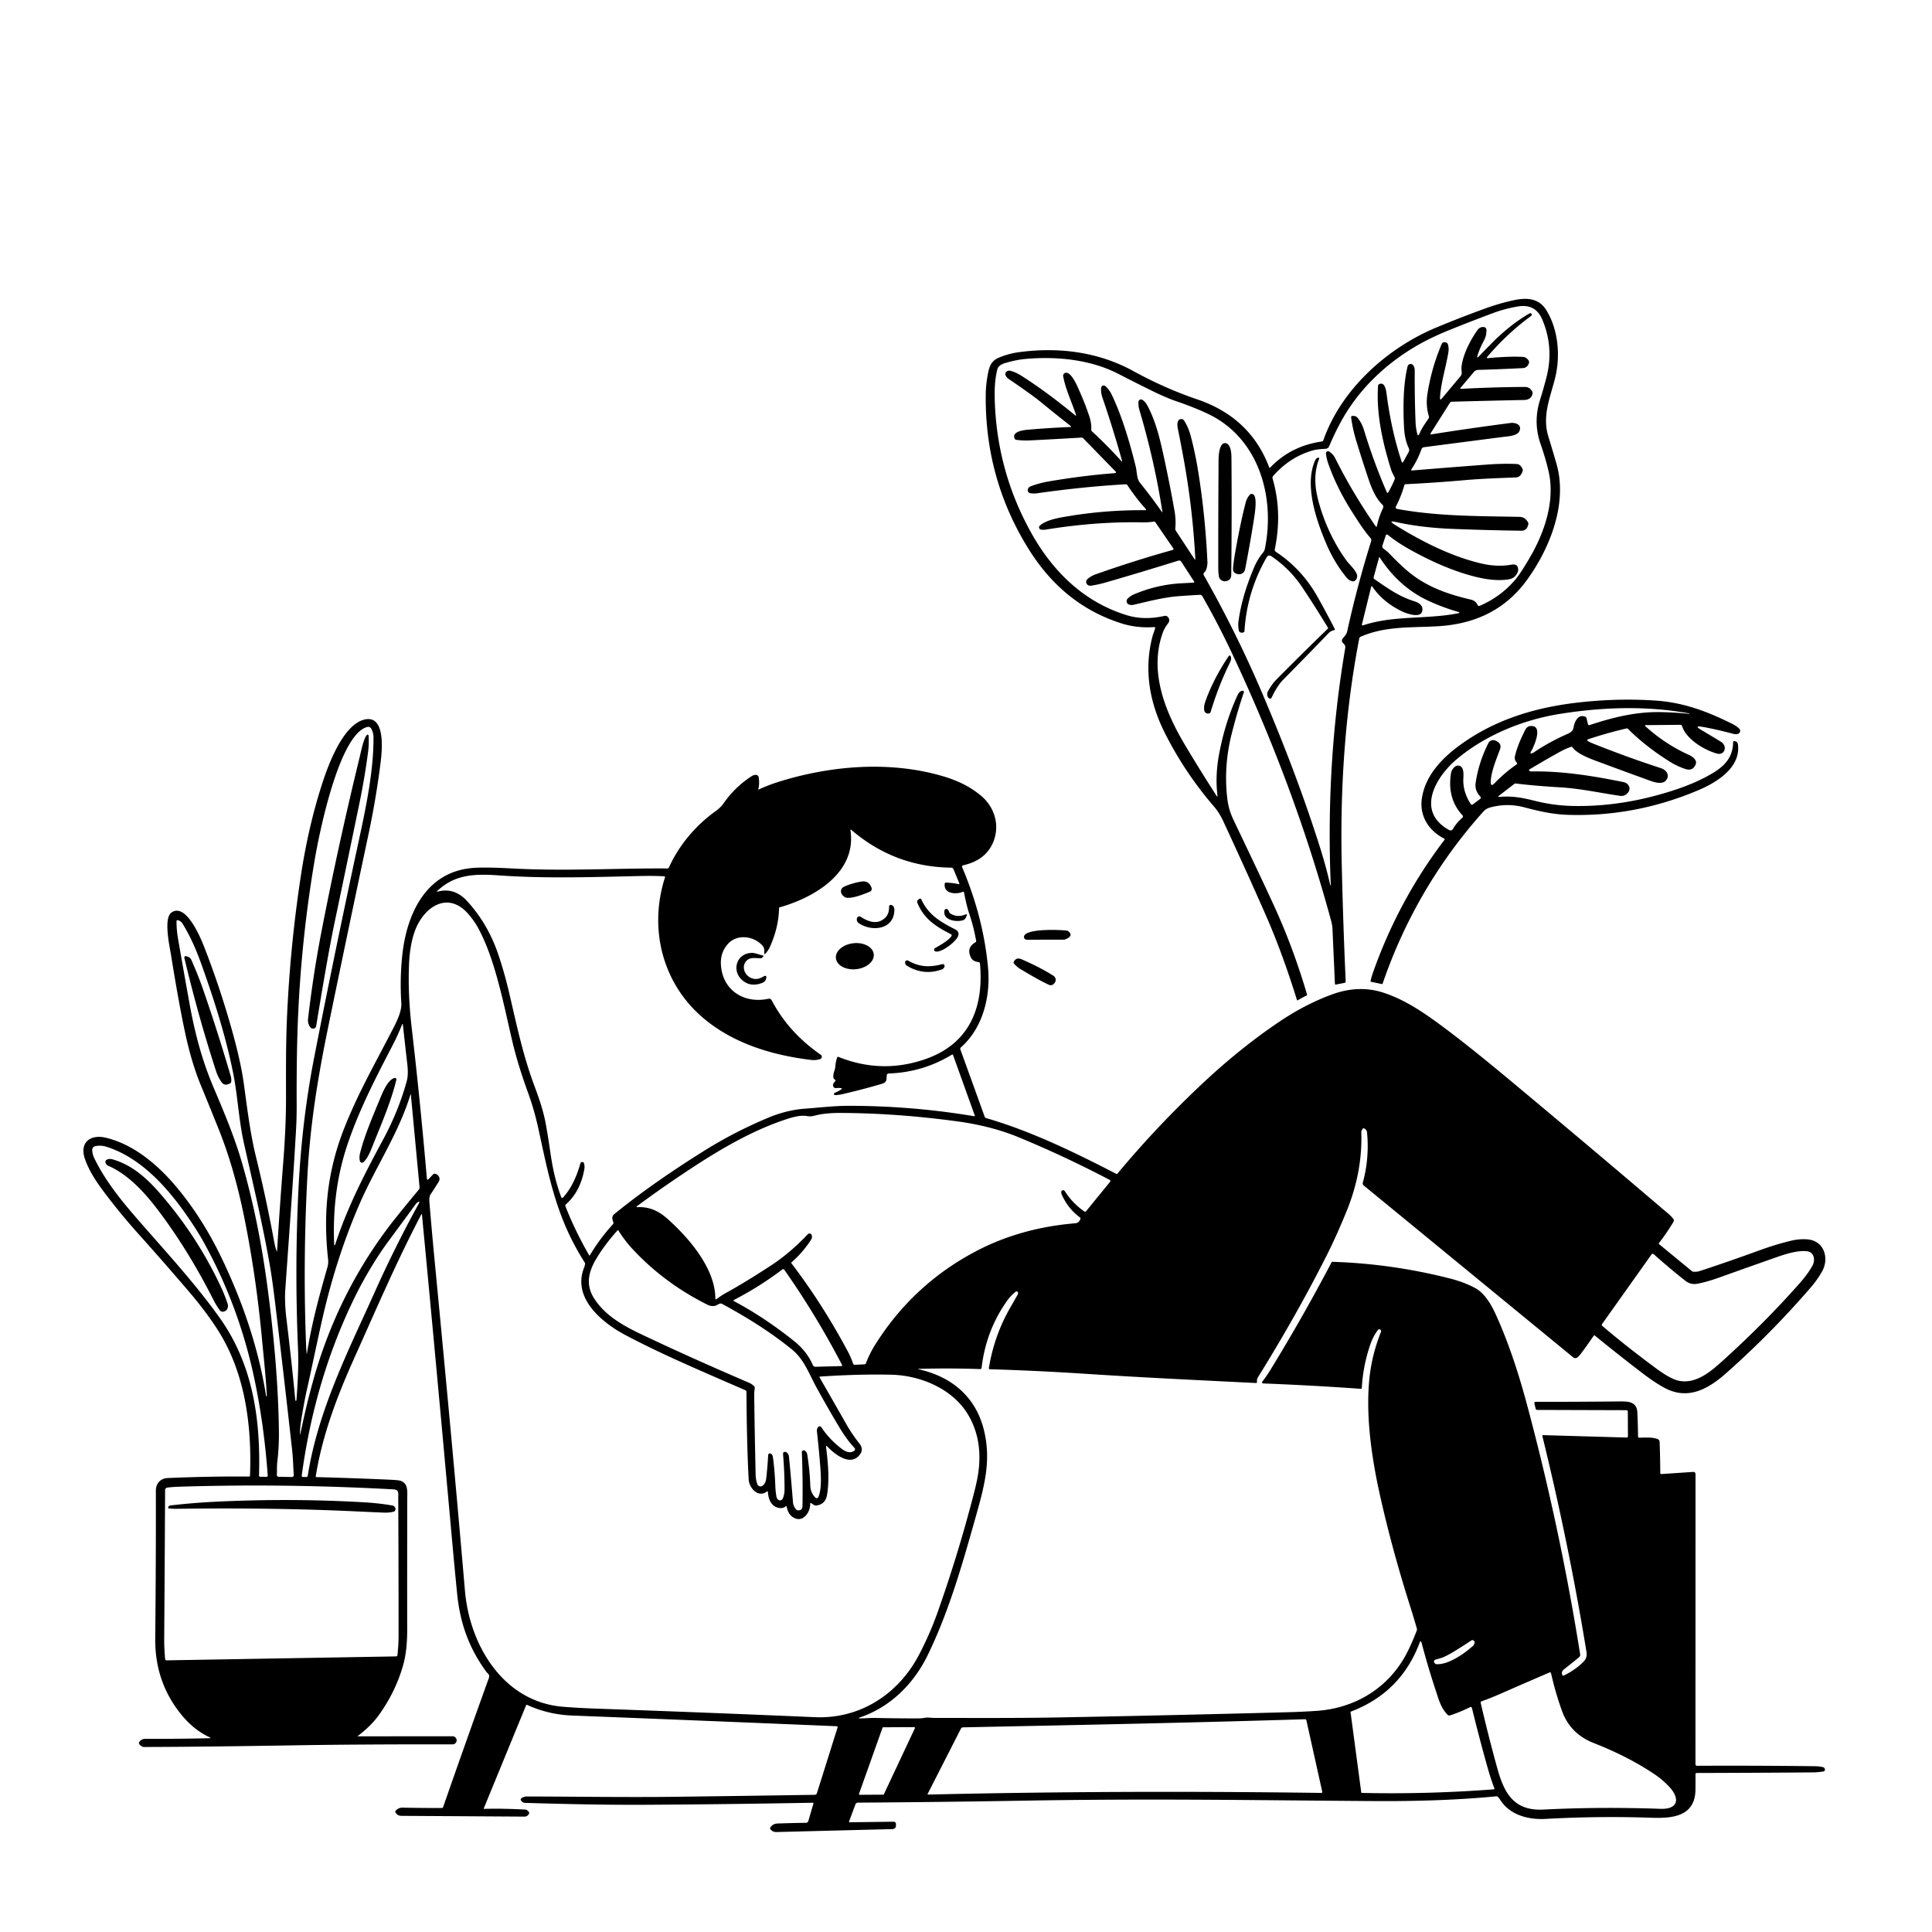 <svg xmlns="http://www.w3.org/2000/svg" version="1.1" viewBox="0.00 0.00 1024.00 1024.00">
<g id="Parent-Group"><g fill="rgba(0,0,0,0)" id="Group-rgba(0,0,0,0)">
<path d="   M 1024.00 0.00   L 1024.00 1024.00   L 0.00 1024.00   L 0.00 0.00   L 1024.00 0.00   Z   M 594.26 244.29   Q 586.70 235.91 578.69 228.57   Q 578.37 228.27 578.39 227.83   Q 578.59 224.32 577.33 220.56   Q 574.67 212.62 570.92 204.54   C 569.99 202.54 567.42 197.32 564.93 197.56   A 1.60 1.60 0.0 0 0 563.51 199.45   C 564.78 206.33 567.96 212.88 570.24 219.68   Q 570.60 220.73 569.74 220.02   C 560.62 212.53 551.08 205.32 541.20 199.05   Q 538.21 197.16 535.48 196.53   C 533.72 196.12 532.14 197.65 533.19 199.35   Q 533.75 200.26 534.51 200.78   Q 546.95 209.26 550.83 212.44   Q 558.96 219.09 567.32 225.66   Q 568.14 226.30 567.10 226.34   Q 555.79 226.78 544.27 227.81   C 541.94 228.02 536.17 228.94 537.78 232.46   A 1.13 1.13 0.0 0 0 538.67 233.12   Q 542.20 233.60 545.85 233.42   Q 558.99 232.78 573.18 231.93   A 1.21 1.20 -23.9 0 1 574.10 232.28   L 591.10 249.72   Q 592.04 250.68 590.70 250.79   Q 574.03 252.07 556.07 255.13   Q 550.75 256.03 546.28 257.76   Q 545.00 258.26 544.74 259.52   A 1.57 1.56 -79.0 0 0 546.00 261.39   Q 547.81 261.71 549.67 261.45   Q 574.08 257.97 596.66 256.68   Q 597.22 256.65 597.53 257.12   Q 601.99 263.92 607.31 269.79   A 0.37 0.37 0.0 0 1 607.03 270.41   Q 586.61 270.26 567.09 273.46   C 562.29 274.25 554.81 275.28 551.11 278.62   A 1.19 1.19 0.0 0 0 551.68 280.67   Q 552.93 280.92 554.15 280.72   Q 580.85 276.36 605.79 276.86   Q 608.53 276.91 611.67 276.46   A 0.71 0.69 68.1 0 1 612.34 276.76   L 621.89 290.69   A 0.51 0.51 0.0 0 1 621.61 291.47   Q 601.36 297.12 580.69 304.41   Q 578.36 305.23 576.38 306.92   A 1.97 1.97 0.0 0 0 576.43 309.96   Q 577.24 310.61 578.44 310.41   Q 582.43 309.77 586.37 308.63   Q 605.71 303.03 624.43 297.18   Q 625.52 296.84 626.14 297.80   L 632.86 308.15   Q 633.25 308.75 632.53 308.80   Q 629.82 308.99 627.04 309.11   Q 613.59 309.68 601.00 315.03   Q 599.24 315.78 597.70 317.27   A 1.88 1.88 0.0 0 0 598.31 320.38   Q 599.53 320.86 600.90 320.54   C 608.69 318.73 616.60 316.62 624.53 316.00   Q 630.50 315.54 636.06 315.27   A 1.24 1.24 0.0 0 1 637.20 315.89   Q 645.58 330.51 652.98 346.23   Q 686.21 416.87 705.50 487.95   Q 706.15 490.37 706.22 491.99   Q 706.91 507.15 707.54 521.48   A 0.39 0.39 0.0 0 0 708.01 521.85   L 712.83 520.88   A 0.53 0.53 0.0 0 0 713.25 520.34   Q 711.89 489.95 711.16 458.65   C 710.22 418.21 712.84 377.78 720.41 338.50   A 1.49 1.47 -6.2 0 1 721.29 337.42   C 734.95 331.50 749.25 332.84 763.28 331.84   Q 793.04 329.74 809.21 307.54   C 821.57 290.58 830.99 266.75 824.97 245.82   Q 822.92 238.72 820.64 231.31   C 817.42 220.85 821.31 211.52 824.01 201.29   C 827.20 189.21 826.10 175.07 819.63 164.46   C 815.67 157.97 809.11 157.67 802.37 159.11   Q 794.92 160.71 787.38 163.44   Q 774.21 168.20 761.30 173.58   C 734.78 184.64 710.82 206.62 701.43 233.25   Q 701.20 233.92 700.49 234.02   Q 684.01 236.42 673.14 247.94   A 0.22 0.22 0.0 0 1 672.77 247.87   Q 662.78 221.28 634.63 211.70   Q 617.30 205.81 600.76 196.71   C 581.78 186.28 560.53 183.84 539.60 186.73   Q 534.62 187.41 529.48 189.54   C 524.78 191.48 524.10 195.11 523.24 200.26   Q 522.52 204.59 522.47 208.98   Q 521.92 253.29 544.78 290.35   C 556.57 309.49 572.51 323.45 594.38 330.40   Q 602.54 333.00 611.73 332.37   Q 612.38 332.33 612.23 332.96   C 611.93 334.34 611.31 335.59 610.94 336.95   C 606.18 354.64 609.17 372.04 617.24 388.19   Q 627.88 409.46 643.65 427.73   Q 646.30 430.80 648.48 435.52   Q 661.66 463.99 670.84 484.92   Q 679.69 505.10 687.42 530.02   A 0.28 0.28 0.0 0 0 687.83 530.18   Q 690.09 528.82 692.55 527.62   Q 692.87 527.47 692.77 527.13   Q 685.40 502.13 675.22 479.98   Q 667.99 464.26 653.91 434.86   C 652.11 431.10 651.03 427.59 650.51 423.34   Q 648.42 406.15 652.94 388.45   Q 656.04 376.35 659.20 367.18   Q 659.58 366.07 658.41 366.13   Q 658.09 366.14 657.81 366.29   Q 656.63 366.94 656.05 368.20   Q 649.24 382.88 646.09 400.02   Q 644.03 411.21 645.27 421.56   Q 645.41 422.72 644.77 421.74   Q 636.44 408.87 628.28 395.22   C 617.65 377.47 608.86 355.97 616.30 335.34   Q 617.20 332.84 619.06 330.47   C 619.94 329.34 619.99 327.85 618.82 326.84   A 1.88 1.86 58.4 0 0 617.19 326.44   Q 606.47 328.89 597.31 326.10   C 574.92 319.28 558.39 303.35 546.96 283.11   Q 528.59 250.58 527.27 212.94   C 527.07 207.15 527.19 201.19 528.63 195.73   Q 529.22 193.47 532.83 192.40   Q 538.66 190.68 543.75 190.23   C 560.09 188.80 578.01 190.55 592.82 198.19   Q 601.02 202.43 609.55 206.63   C 614.08 208.86 618.81 211.08 623.65 212.73   Q 633.13 215.96 640.38 219.42   C 667.02 232.16 676.06 263.09 670.40 290.90   Q 670.18 292.00 669.46 292.86   Q 666.58 296.33 664.74 300.64   Q 658.25 315.86 656.44 329.18   Q 656.09 331.75 656.64 334.29   Q 656.76 334.87 657.30 335.13   Q 658.20 335.56 659.10 335.14   Q 659.57 334.92 659.60 334.41   Q 660.92 313.44 671.44 295.26   A 1.61 1.60 32.1 0 1 673.73 294.74   Q 683.53 301.35 690.06 311.04   Q 696.32 320.35 703.77 332.58   Q 704.01 332.98 703.68 333.31   Q 690.85 345.72 676.47 360.22   Q 674.23 362.47 672.08 366.33   Q 671.35 367.65 671.85 369.07   Q 672.02 369.56 672.39 369.91   Q 673.44 370.89 674.06 369.60   Q 677.03 363.39 680.01 360.37   Q 691.84 348.40 704.19 335.58   Q 705.48 334.25 707.16 334.02   A 0.41 0.41 0.0 0 0 707.47 333.43   Q 703.02 324.67 698.24 316.20   Q 689.96 301.54 676.25 292.48   A 1.36 1.35 22.8 0 1 675.67 291.07   Q 679.72 271.67 674.51 253.66   A 1.49 1.48 57.8 0 1 674.82 252.26   Q 683.72 242.09 696.10 238.66   C 698.28 238.06 700.51 238.02 702.70 237.86   A 2.05 2.04 9.5 0 0 704.43 236.63   Q 707.35 229.72 710.56 223.82   C 720.02 206.39 734.60 192.50 751.98 182.63   Q 759.27 178.49 769.44 174.42   Q 780.70 169.91 791.71 165.81   Q 797.70 163.58 804.53 162.43   Q 813.84 160.86 817.44 169.36   Q 823.69 184.15 819.70 199.83   Q 818.16 205.87 816.23 212.00   Q 812.51 223.85 816.56 235.40   Q 819.09 242.63 820.74 249.64   C 824.35 265.01 818.88 281.70 810.95 295.34   Q 805.92 303.98 802.95 307.45   Q 795.31 316.34 784.36 321.07   Q 783.47 321.45 783.09 320.56   C 782.46 319.11 781.16 318.17 779.65 317.82   C 767.86 315.08 756.98 311.34 747.54 303.88   Q 742.99 300.28 736.32 293.35   Q 735.09 292.07 733.39 290.90   Q 732.37 290.20 732.76 289.02   L 734.42 283.98   Q 734.80 282.86 735.72 283.60   Q 740.53 287.51 747.28 291.28   Q 763.07 300.10 776.98 304.31   C 784.26 306.51 792.45 308.28 799.69 307.05   Q 803.27 306.45 804.53 302.96   Q 804.63 302.70 804.64 302.41   Q 804.88 298.63 801.15 299.28   Q 793.57 300.60 785.51 298.75   C 769.47 295.06 753.73 287.10 739.45 278.24   Q 735.29 275.66 740.07 276.72   Q 753.36 279.66 769.51 280.31   Q 787.57 281.03 806.39 281.29   Q 809.31 281.32 810.05 277.84   Q 810.15 277.33 809.89 276.87   Q 808.28 274.01 805.45 273.95   C 783.69 273.51 761.99 273.71 740.44 269.73   A 0.86 0.85 -70.9 0 1 739.84 268.49   Q 742.58 263.27 744.34 257.18   A 0.75 0.75 0.0 0 1 745.03 256.64   Q 760.43 255.89 776.48 254.48   C 785.40 253.69 794.44 253.40 803.32 253.06   Q 806.16 252.95 807.06 249.50   Q 807.19 249.00 806.95 248.50   Q 805.80 246.02 803.90 245.94   Q 796.53 245.61 788.34 246.22   Q 768.07 247.74 748.60 249.35   Q 747.62 249.43 748.16 248.61   Q 751.34 243.84 753.41 238.08   A 1.61 1.59 -83.9 0 1 754.70 237.03   Q 777.48 234.06 797.11 231.53   C 799.42 231.24 804.19 231.05 805.32 228.48   C 806.84 225.00 803.10 223.86 800.49 224.20   Q 779.13 226.98 758.52 230.24   A 0.32 0.32 0.0 0 1 758.20 229.76   L 768.51 213.45   A 1.15 1.13 14.9 0 1 769.44 212.92   Q 789.34 212.38 807.80 212.00   Q 811.54 211.92 812.29 208.65   Q 812.40 208.16 812.18 207.68   Q 810.96 205.07 808.08 205.09   Q 791.07 205.19 774.47 206.11   Q 773.60 206.16 774.16 205.49   L 781.13 197.22   A 3.32 3.32 0.0 0 1 783.58 196.04   Q 793.97 195.77 807.13 195.10   Q 809.48 194.99 810.38 192.44   Q 810.78 191.29 809.13 189.90   A 3.21 3.20 -23.5 0 0 807.27 189.17   Q 799.96 188.76 788.73 189.82   Q 787.61 189.93 788.34 189.07   Q 798.77 176.82 811.34 167.58   Q 812.37 166.82 811.53 166.15   A 0.67 0.66 49.8 0 0 810.77 166.08   Q 800.54 171.91 790.45 182.10   Q 786.91 185.69 783.94 188.80   Q 782.53 190.28 783.14 188.33   Q 784.38 184.40 786.55 180.42   Q 787.99 177.77 787.83 174.74   A 1.48 1.48 0.0 0 0 786.59 173.37   C 785.27 173.16 783.98 173.72 783.21 174.78   C 779.51 179.88 775.27 187.94 774.61 194.67   C 774.46 196.26 775.24 198.07 774.14 199.37   Q 769.24 205.21 764.30 211.11   Q 763.11 212.53 763.23 210.68   C 763.76 202.56 766.46 194.31 767.69 186.55   Q 768.01 184.56 767.42 182.47   Q 767.29 181.99 766.87 181.73   Q 765.86 181.10 764.88 181.53   Q 764.38 181.75 764.16 182.26   Q 758.66 195.14 756.54 209.00   Q 755.64 214.88 757.31 220.57   Q 757.52 221.28 757.10 221.89   C 755.34 224.49 753.54 226.97 752.33 229.87   Q 751.61 231.60 751.15 229.78   Q 750.42 226.98 750.29 223.94   Q 749.75 211.28 749.84 196.40   Q 749.85 194.82 749.08 193.68   A 1.68 1.68 0.0 0 0 746.05 194.22   C 743.61 204.17 743.68 216.43 744.15 226.29   Q 744.47 232.92 746.64 237.43   Q 747.18 238.56 746.58 239.65   L 743.85 244.64   Q 743.25 245.72 742.86 244.55   Q 737.58 228.58 735.07 209.93   C 734.77 207.72 734.38 202.37 731.17 203.50   A 1.12 1.11 -7.5 0 0 730.41 204.48   C 729.33 219.17 732.91 235.02 737.38 249.13   C 737.80 250.46 738.52 251.63 739.13 252.86   Q 739.44 253.49 739.17 254.15   Q 737.68 257.72 735.75 261.04   A 0.37 0.36 -42.1 0 1 735.10 261.01   Q 728.25 245.41 722.90 227.82   Q 721.84 224.32 719.65 221.57   Q 718.58 220.22 716.65 220.48   Q 716.04 220.57 716.12 221.18   Q 716.95 227.48 718.89 233.80   Q 722.00 243.95 725.06 253.12   C 726.83 258.42 729.01 263.95 732.70 267.47   A 1.56 1.55 34.7 0 1 733.03 269.26   Q 730.77 274.02 729.76 278.94   A 0.30 0.30 0.0 0 1 729.22 279.05   Q 716.87 261.26 707.81 243.10   Q 706.64 240.75 704.55 239.34   A 1.13 1.13 0.0 0 0 702.79 240.40   Q 703.08 243.08 703.94 245.54   Q 708.57 258.78 716.86 271.66   C 719.82 276.27 722.69 280.93 726.33 285.09   A 1.89 1.89 0.0 0 1 726.72 286.91   Q 719.30 310.66 714.10 334.40   C 713.71 336.18 712.84 337.05 711.69 338.38   A 1.78 1.77 40.6 0 0 711.89 340.89   Q 713.25 342.04 713.01 343.43   Q 702.68 404.26 705.30 468.15   Q 705.40 470.66 704.85 468.21   Q 702.73 458.86 699.21 447.81   C 690.48 420.42 680.47 394.45 669.50 368.59   Q 655.70 336.04 638.03 304.86   Q 637.77 304.40 637.97 303.92   Q 638.16 303.45 638.56 303.11   Q 638.98 302.75 639.18 302.23   Q 640.07 299.95 639.95 297.57   Q 638.77 272.23 634.81 248.34   Q 633.34 239.48 631.06 230.87   Q 629.90 226.52 627.61 222.91   A 1.74 1.74 0.0 0 0 625.98 222.11   C 623.48 222.36 624.01 225.91 624.33 227.48   Q 626.59 238.69 628.04 247.09   Q 632.21 271.12 633.53 295.92   Q 633.59 297.09 632.95 296.11   L 623.26 281.35   A 2.03 2.02 -59.2 0 1 622.93 280.03   Q 623.36 275.66 622.56 271.04   Q 619.88 255.74 616.32 239.68   C 614.45 231.26 612.24 222.49 608.02 214.74   Q 607.08 213.00 605.51 211.94   A 1.33 1.33 0.0 0 0 603.44 212.91   Q 603.23 214.99 603.90 217.27   Q 611.92 244.30 616.07 271.15   Q 616.18 271.85 615.78 271.27   Q 610.41 263.56 604.13 255.78   C 602.45 253.69 602.61 249.86 601.97 247.29   C 598.94 235.06 594.89 221.03 589.22 209.15   Q 587.98 206.56 585.88 204.67   A 1.35 1.35 0.0 0 0 583.63 205.56   Q 583.40 208.11 584.30 210.71   Q 589.92 227.07 594.66 244.08   Q 594.92 245.03 594.26 244.29   Z   M 645.70 300.59   Q 645.70 303.03 645.97 305.16   Q 646.25 307.40 648.42 307.99   Q 648.99 308.15 649.55 308.07   Q 652.56 307.67 652.59 304.63   Q 652.95 272.21 652.69 242.40   C 652.68 240.34 652.39 236.00 650.15 235.04   A 2.15 2.15 0.0 0 0 647.50 235.82   C 645.58 238.70 645.88 244.31 645.85 247.65   Q 645.68 272.91 645.70 300.59   Z   M 698.77 242.57   Q 698.32 242.59 697.97 242.86   Q 697.36 243.32 697.06 243.99   C 691.36 256.69 697.28 274.80 702.78 287.80   Q 707.18 298.21 713.77 306.21   Q 714.95 307.64 716.78 308.09   Q 717.30 308.22 717.79 307.98   Q 719.11 307.35 719.32 305.60   C 719.62 303.10 715.35 299.39 713.87 297.39   C 706.93 287.97 701.73 276.69 698.70 265.20   C 696.78 257.93 696.33 250.30 699.19 243.15   A 0.42 0.42 0.0 0 0 698.77 242.57   Z   M 655.22 289.78   Q 653.69 298.14 653.54 301.35   Q 653.44 303.64 655.66 304.19   L 655.99 304.27   A 3.22 3.21 12.5 0 0 659.92 301.77   Q 662.45 288.83 664.47 276.11   C 664.96 272.99 666.40 264.80 664.66 262.41   A 1.49 1.48 47.2 0 0 662.33 262.32   Q 660.83 264.06 660.20 266.49   Q 657.69 276.21 655.22 289.78   Z   M 650.85 348.32   Q 642.66 360.68 638.68 372.36   Q 637.99 374.39 638.26 376.42   C 638.44 377.77 639.76 378.54 641.01 378.06   A 1.08 1.07 -2.3 0 0 641.67 377.35   Q 645.68 363.91 651.83 351.32   Q 652.66 349.62 652.50 348.67   Q 652.12 346.40 650.85 348.32   Z   M 902.21 385.23   Q 908.84 386.35 918.78 388.98   Q 919.93 389.29 921.08 388.99   A 1.67 1.67 0.0 0 0 921.77 386.13   Q 920.15 384.66 918.13 383.66   C 904.83 377.07 892.43 372.30 877.22 371.30   Q 856.54 369.95 835.26 372.49   C 811.95 375.29 790.98 382.09 772.83 395.63   C 763.26 402.77 754.98 412.10 753.55 423.76   C 752.44 432.88 757.53 440.47 765.49 444.49   A 0.41 0.41 0.0 0 1 765.63 445.10   Q 741.26 477.10 727.72 515.46   Q 726.93 517.70 726.43 519.96   A 0.35 0.35 0.0 0 0 726.70 520.38   L 732.47 521.58   A 0.31 0.30 -74.3 0 0 732.81 521.38   C 744.34 487.57 762.55 456.51 786.27 430.09   Q 787.68 428.52 789.93 427.94   C 796.07 426.34 801.84 426.27 808.13 427.95   C 815.32 429.87 822.86 431.57 830.24 431.85   Q 866.22 433.20 900.20 418.80   C 909.81 414.73 922.76 406.90 921.14 394.50   A 1.94 1.92 2.9 0 0 919.65 392.87   L 919.31 392.79   A 0.59 0.59 0.0 0 0 918.59 393.36   C 918.51 401.14 914.27 405.82 908.14 409.54   C 898.95 415.13 888.44 418.72 878.20 421.51   Q 855.38 427.71 833.12 427.16   Q 823.32 426.92 813.73 424.51   C 806.28 422.64 801.22 421.81 794.77 422.37   Q 793.54 422.48 794.52 421.72   L 802.65 415.46   A 0.96 0.95 28.9 0 1 803.33 415.27   Q 813.73 416.53 826.99 417.31   C 837.64 417.94 848.34 420.32 858.56 421.80   Q 861.29 422.19 862.95 419.98   C 864.68 417.67 863.03 415.06 860.56 414.55   C 843.98 411.16 827.75 408.59 811.56 408.88   Q 810.91 408.90 810.49 408.38   Q 810.24 408.07 810.57 407.87   Q 818.49 403.07 826.98 398.38   Q 829.78 396.84 832.69 395.85   Q 833.19 395.68 833.48 396.11   C 836.07 399.90 844.44 402.72 849.02 404.42   Q 863.42 409.77 875.30 414.05   C 877.35 414.79 881.07 415.67 882.81 413.84   C 885.39 411.13 883.28 408.10 880.34 407.15   Q 861.81 401.13 843.31 393.67   Q 842.30 393.27 841.45 392.63   A 0.42 0.42 0.0 0 1 841.57 391.89   Q 852.04 388.39 862.14 386.09   A 0.78 0.76 -28.2 0 1 862.87 386.30   Q 872.26 395.73 885.10 403.74   Q 888.97 406.15 893.25 407.56   Q 897.32 408.90 898.79 404.97   C 899.61 402.76 896.90 400.91 895.19 400.13   Q 882.61 394.45 872.18 385.00   Q 871.45 384.33 872.44 384.33   L 890.70 384.17   Q 891.32 384.16 891.50 384.75   C 893.69 391.88 903.39 397.52 909.88 399.38   C 914.21 400.63 915.80 395.37 912.09 393.12   Q 906.42 389.69 901.62 386.83   Q 897.65 384.46 902.21 385.23   Z   M 487.13 725.53   Q 503.42 725.07 519.52 725.64   A 0.73 0.73 0.0 0 0 520.27 724.99   Q 522.59 705.04 533.97 689.18   Q 535.85 686.56 538.27 684.69   Q 538.73 684.33 539.25 684.59   Q 539.52 684.73 539.58 685.03   Q 539.69 685.64 539.38 686.19   Q 537.33 689.80 535.39 693.18   Q 526.96 707.86 524.11 725.12   A 0.53 0.53 0.0 0 0 524.62 725.73   Q 549.53 726.45 576.52 728.22   C 606.17 730.15 635.88 731.55 665.56 733.02   Q 666.37 733.06 666.23 732.26   C 666.09 731.44 666.35 730.61 666.78 729.92   Q 687.33 696.81 703.10 665.54   Q 708.35 655.12 713.76 641.86   Q 722.22 621.12 721.52 600.09   A 1.64 1.51 56.7 0 1 721.62 599.48   Q 722.28 597.74 722.99 598.07   Q 724.42 598.72 724.57 600.31   Q 725.85 614.04 722.31 626.83   A 1.42 1.41 27.6 0 0 722.78 628.31   L 833.83 719.43   A 1.77 1.75 44.8 0 0 836.07 719.44   Q 837.03 718.65 837.75 717.70   Q 841.23 713.06 844.65 708.02   A 0.48 0.48 0.0 0 1 845.36 707.92   Q 857.06 717.50 870.83 728.04   Q 877.07 732.81 882.21 735.58   C 894.68 742.30 905.48 736.17 914.93 727.79   Q 938.82 706.61 959.63 682.50   Q 963.19 678.38 965.69 673.99   C 969.69 666.96 966.90 657.56 957.87 656.88   Q 953.68 656.57 949.51 657.56   Q 941.32 659.50 932.05 662.88   Q 915.98 668.74 901.04 673.63   Q 899.32 674.19 897.63 674.05   Q 897.10 674.01 896.69 673.68   L 879.35 659.43   A 0.42 0.41 38.6 0 1 879.28 658.85   Q 883.60 653.27 887.01 647.53   A 1.28 1.27 42.4 0 0 886.94 646.11   C 885.41 644.05 883.44 642.62 881.50 640.97   Q 841.03 606.48 799.84 572.16   Q 779.73 555.40 766.06 545.16   C 755.66 537.37 745.40 530.20 733.59 526.25   Q 720.32 521.81 705.95 527.09   Q 691.74 532.31 678.03 541.56   Q 657.60 555.33 637.92 573.73   Q 613.71 596.36 592.28 622.01   A 0.54 0.54 0.0 0 1 591.62 622.14   C 569.86 610.94 546.63 599.54 522.63 592.60   A 1.09 1.06 -0.8 0 1 521.92 591.93   L 509.03 556.26   Q 508.79 555.60 509.32 555.13   C 520.89 544.91 525.07 528.28 523.69 513.04   Q 521.26 486.29 509.97 459.65   A 0.75 0.75 0.0 0 1 510.50 458.62   Q 522.01 456.09 526.15 446.98   C 530.15 438.17 527.51 428.19 520.16 421.91   Q 512.44 415.32 500.94 411.77   C 472.57 403.04 440.34 405.59 412.05 414.59   Q 406.93 416.22 402.25 418.42   A 0.22 0.22 0.0 0 1 401.94 418.17   Q 402.66 415.28 402.11 411.94   A 1.50 1.48 -4.1 0 0 400.66 410.70   Q 399.50 410.69 398.49 411.33   C 392.40 415.23 387.58 420.01 383.51 425.78   Q 381.90 428.05 379.52 429.75   C 368.76 437.43 359.94 447.85 354.51 459.85   A 0.76 0.75 -78.0 0 1 353.82 460.30   C 325.99 460.13 299.65 461.83 271.15 460.29   Q 256.16 459.48 249.82 460.11   C 225.51 462.51 215.49 484.62 213.20 506.44   Q 211.88 519.03 212.71 531.68   C 213.05 536.78 209.10 543.69 206.96 547.84   C 198.37 564.47 189.53 579.97 182.39 598.13   C 173.29 621.29 171.25 643.47 173.91 667.62   A 10.24 10.18 -40.4 0 1 173.58 671.54   C 169.19 686.82 165.09 701.85 162.66 717.55   A 0.06 0.05 48.6 0 1 162.55 717.54   Q 162.30 714.97 162.20 712.25   Q 160.53 668.32 162.92 623.51   C 164.45 594.68 168.76 569.62 174.18 543.22   Q 184.16 494.68 195.29 442.28   Q 199.29 423.46 201.68 404.52   C 202.37 399.02 204.81 378.70 193.24 381.37   C 181.95 383.98 174.16 404.97 171.00 414.63   Q 163.51 437.49 159.43 464.38   Q 153.56 503.02 152.01 541.68   C 151.48 554.98 151.59 568.61 151.59 581.99   C 151.59 593.80 150.96 605.46 150.05 617.00   Q 148.24 640.00 146.87 662.80   Q 146.82 663.70 146.53 662.85   Q 145.78 660.66 145.40 658.56   C 142.66 643.65 139.41 628.36 135.74 613.42   C 132.50 600.24 131.04 587.28 129.18 574.02   Q 127.61 562.76 123.07 546.48   Q 116.60 523.29 108.11 501.60   C 106.28 496.93 98.55 478.31 90.90 483.65   C 86.55 486.69 89.88 501.42 90.64 506.16   Q 94.94 532.86 98.39 548.63   Q 101.69 563.65 106.32 574.91   Q 111.59 587.72 116.06 598.89   Q 124.07 618.93 129.30 644.48   Q 135.66 675.55 138.86 709.78   C 139.79 719.73 140.95 729.89 141.42 739.87   Q 141.43 740.05 141.25 740.07   L 141.24 740.07   Q 141.07 740.08 141.04 739.91   C 136.93 714.00 128.19 688.71 116.65 665.11   Q 106.93 645.24 93.75 629.40   C 83.91 617.58 70.99 606.54 56.01 603.00   C 47.94 601.09 42.02 605.50 45.00 614.22   C 47.12 620.42 50.94 626.21 55.07 631.71   Q 63.73 643.24 73.19 653.79   Q 87.33 669.56 99.94 684.33   Q 109.14 695.10 115.38 704.84   C 129.76 727.29 133.54 755.07 132.51 782.03   Q 132.49 782.61 131.90 782.61   Q 111.97 782.41 88.92 783.39   C 85.03 783.56 82.61 786.21 82.61 790.19   Q 82.69 825.71 82.28 868.50   Q 82.05 892.44 97.16 910.03   Q 103.24 917.11 110.99 920.74   Q 112.11 921.27 110.87 921.30   Q 94.47 921.67 76.91 921.64   Q 75.00 921.64 73.88 923.20   Q 73.06 924.34 75.17 925.62   A 2.19 2.17 60.1 0 0 76.34 925.94   Q 105.23 925.89 158.63 925.02   Q 191.92 924.48 239.86 924.55   A 2.18 2.17 89.9 0 0 242.04 922.35   Q 242.04 921.58 241.38 920.89   A 2.10 2.10 0.0 0 0 239.87 920.25   L 189.48 920.29   Q 189.42 920.29 189.47 920.25   Q 196.55 914.87 200.55 909.37   Q 209.66 896.84 213.70 882.47   Q 215.83 874.91 215.82 864.00   Q 215.79 830.46 215.85 795.03   C 215.85 790.39 216.50 786.28 212.23 784.82   Q 211.19 784.46 205.04 784.20   Q 185.36 783.35 167.65 782.90   A 0.33 0.32 -84.6 0 1 167.34 782.52   C 170.80 760.90 178.53 740.38 187.62 720.15   C 199.65 693.37 209.95 669.19 223.26 643.74   Q 223.58 643.11 223.65 643.81   Q 231.24 723.37 239.53 815.51   Q 240.95 831.23 242.30 844.76   C 243.86 860.34 248.47 873.30 257.72 886.05   Q 257.88 886.26 258.56 886.93   Q 259.62 887.97 259.13 889.32   Q 246.57 924.17 234.86 957.79   Q 234.70 958.27 234.19 958.27   Q 223.74 958.31 213.38 958.09   Q 211.15 958.05 209.66 959.79   Q 209.39 960.10 209.56 960.47   Q 210.49 962.43 212.84 962.44   Q 245.37 962.64 278.00 962.84   A 2.58 2.58 0.0 0 0 280.39 961.27   Q 280.76 960.40 279.21 959.35   A 1.38 1.37 -26.0 0 0 278.50 959.11   Q 266.11 958.46 256.52 958.74   A 0.14 0.14 0.0 0 1 256.38 958.54   L 278.87 903.77   A 0.33 0.33 0.0 0 1 279.31 903.59   Q 290.59 908.78 303.28 909.27   Q 365.72 911.70 443.39 914.93   Q 444.14 914.96 443.91 915.67   L 432.96 950.48   Q 432.71 951.27 431.88 951.29   Q 394.01 951.88 358.15 952.33   C 332.06 952.65 306.04 952.23 279.23 952.17   A 4.54 4.46 -55.2 0 0 277.49 952.50   Q 275.59 953.27 276.07 954.10   Q 276.88 955.52 278.16 955.56   Q 316.27 956.72 342.14 956.57   Q 384.11 956.34 430.79 955.49   A 0.35 0.35 0.0 0 1 431.13 955.94   L 428.42 965.20   A 1.30 1.29 7.9 0 1 427.19 966.13   Q 419.39 966.23 412.12 966.50   Q 409.54 966.60 408.24 968.71   Q 408.01 969.08 408.27 969.44   Q 409.47 971.08 411.59 971.02   Q 442.63 970.22 472.88 969.47   Q 474.90 969.42 474.89 967.40   L 474.88 966.97   Q 474.87 965.53 473.44 965.55   L 450.28 965.84   A 0.30 0.29 10.2 0 1 450.00 965.45   L 453.41 956.32   A 1.36 1.36 0.0 0 1 454.67 955.44   Q 499.13 955.14 543.36 954.38   C 611.73 953.20 666.21 954.20 728.27 954.61   Q 764.59 954.85 793.00 952.09   Q 793.55 952.04 793.93 952.43   Q 794.65 953.17 795.23 954.08   C 800.34 962.01 810.02 964.56 819.09 964.06   Q 847.37 962.49 875.50 963.45   C 886.72 963.83 898.57 962.69 898.64 948.29   Q 898.65 944.25 898.66 940.24   A 0.52 0.52 0.0 0 1 899.18 939.72   Q 930.11 939.64 960.48 939.41   Q 963.56 939.39 966.46 938.91   A 0.94 0.94 0.0 0 0 967.25 937.98   Q 967.24 936.83 965.98 936.57   Q 963.97 936.15 962.06 936.13   Q 930.19 935.75 899.56 935.90   Q 898.63 935.90 898.63 934.97   L 898.66 781.24   A 1.11 1.10 -1.9 0 0 897.48 780.14   L 880.60 781.28   Q 879.97 781.32 879.97 780.70   Q 879.96 772.58 879.63 764.34   Q 879.58 763.10 878.51 762.71   C 875.53 761.61 872.10 761.99 868.84 762.00   A 0.65 0.64 0.0 0 1 868.19 761.36   Q 868.13 754.95 867.82 748.54   C 867.53 742.45 862.18 742.75 857.49 742.80   Q 837.22 743.01 814.06 743.00   Q 813.07 743.00 813.29 743.97   L 813.91 746.57   Q 814.08 747.29 814.81 747.29   L 861.98 747.43   A 0.81 0.80 89.6 0 1 862.78 748.23   L 862.84 761.30   A 0.63 0.63 0.0 0 1 862.19 761.93   L 817.98 760.65   Q 817.36 760.64 817.51 761.24   Q 831.65 818.93 840.88 875.64   Q 841.36 878.59 839.35 880.67   Q 835.28 884.88 828.95 888.04   A 0.67 0.67 0.0 0 1 828.01 887.65   Q 827.44 885.96 828.91 884.81   Q 833.10 881.54 837.03 878.28   A 1.46 1.43 66.0 0 0 837.53 876.94   Q 827.03 810.75 809.64 745.58   C 805.33 729.42 799.79 711.83 792.48 696.03   C 790.18 691.06 786.69 685.25 781.79 682.64   Q 775.94 679.54 768.83 677.71   Q 737.81 669.76 706.06 668.78   Q 705.90 668.77 705.83 668.91   Q 690.47 698.17 673.34 726.08   Q 671.21 729.55 669.05 732.27   A 0.60 0.60 0.0 0 0 669.49 733.25   Q 696.13 734.30 721.17 736.10   Q 721.77 736.15 721.80 735.55   Q 722.38 724.42 726.06 713.30   Q 727.70 708.34 730.30 704.95   Q 730.81 704.29 731.52 704.71   A 0.99 0.98 26.1 0 1 731.94 705.93   Q 726.82 718.79 725.66 732.18   C 724.00 751.26 726.95 772.36 731.28 791.89   Q 737.58 820.32 747.33 851.12   Q 749.28 857.27 750.99 863.25   Q 751.12 863.72 750.94 864.17   Q 747.46 873.15 744.39 878.49   C 734.68 895.35 717.56 905.48 697.79 906.80   Q 690.15 907.31 683.50 907.49   Q 621.65 909.15 561.24 910.27   C 539.15 910.68 516.99 910.55 494.99 910.53   C 493.36 910.53 491.93 910.17 490.27 910.46   Q 488.53 910.78 486.75 910.78   Q 475.75 910.81 463.67 910.54   C 461.24 910.48 458.58 910.79 456.01 910.78   Q 454.32 910.77 455.92 910.22   C 471.89 904.76 484.25 892.52 491.62 877.43   C 503.10 853.91 510.35 828.14 517.55 802.55   C 521.90 787.08 525.23 774.07 521.69 758.74   C 517.53 740.73 504.88 729.85 487.11 725.80   Q 486.05 725.56 487.13 725.53   Z   M 565.34 493.23   C 561.65 492.78 545.09 492.12 542.92 495.83   A 1.49 1.49 0.0 0 0 544.21 498.07   L 563.74 498.04   A 2.45 2.44 34.5 0 0 564.61 497.88   Q 569.18 496.06 566.31 493.66   A 1.85 1.85 0.0 0 0 565.34 493.23   Z   M 541.16 513.82   C 546.01 516.69 551.05 519.69 555.75 521.88   Q 557.52 522.71 558.77 521.20   L 558.93 521.01   A 2.58 2.57 -53.9 0 0 558.34 517.19   Q 551.41 512.74 541.46 508.44   Q 538.61 507.20 537.31 509.81   A 0.79 0.79 0.0 0 0 537.41 510.68   Q 538.95 512.51 541.16 513.82   Z" />
<path d="   M 753.64 324.36   C 754.75 321.28 752.31 319.54 749.75 318.73   C 741.23 316.05 735.34 311.67 728.33 306.85   A 0.75 0.74 -65.0 0 1 728.04 306.04   L 730.93 295.51   A 0.20 0.20 0.0 0 1 731.29 295.45   C 737.56 305.22 746.15 313.34 756.87 318.33   Q 764.79 322.02 772.64 324.23   Q 774.48 324.75 772.60 325.11   C 755.70 328.36 738.62 326.05 722.38 331.47   A 0.41 0.41 0.0 0 1 721.85 330.98   L 726.76 310.95   A 0.31 0.31 0.0 0 1 727.32 310.85   Q 732.83 319.04 743.00 324.01   C 745.07 325.02 752.40 327.75 753.64 324.36   Z" />
<path d="   M 792.71 392.57   A 2.94 2.93 -64.0 0 0 788.84 393.91   Q 783.72 404.10 782.12 414.90   Q 781.51 418.98 784.65 422.26   A 0.76 0.76 0.0 0 1 784.56 423.39   L 780.66 426.33   Q 780.00 426.83 779.54 426.14   C 777.03 422.43 775.49 417.85 775.58 413.36   C 775.62 411.40 776.10 407.81 774.43 406.40   C 772.08 404.42 769.45 407.51 769.09 409.67   Q 766.85 423.14 775.14 432.14   A 0.89 0.89 0.0 0 1 775.07 433.42   Q 772.07 435.98 770.21 439.20   Q 769.37 440.67 767.89 439.84   C 750.03 429.76 761.26 411.45 772.27 402.25   C 787.69 389.37 807.63 381.40 827.07 378.33   C 849.83 374.73 872.87 374.02 895.32 378.13   Q 895.42 378.15 895.41 378.26   L 895.41 378.26   Q 895.39 378.37 895.29 378.36   Q 887.83 377.57 880.05 377.43   C 866.96 377.20 854.76 380.25 842.46 384.33   A 0.63 0.63 0.0 0 1 841.65 383.87   L 840.91 380.71   A 1.19 1.18 -85.6 0 0 840.20 379.88   C 836.40 378.30 834.50 382.60 834.01 385.61   C 833.72 387.35 832.47 388.26 830.98 388.91   Q 820.89 393.36 812.92 398.81   Q 812.54 399.06 812.10 399.21   Q 810.66 399.69 811.44 398.39   C 812.91 395.94 817.77 385.22 812.10 384.81   C 809.02 384.58 808.50 386.63 807.15 389.42   Q 804.18 395.54 802.96 400.78   Q 802.52 402.67 803.89 404.19   Q 804.40 404.77 803.77 405.21   Q 797.53 409.52 792.13 415.15   Q 790.04 417.32 790.13 414.31   C 790.29 409.07 793.16 402.19 794.96 397.38   Q 796.16 394.20 793.09 392.75   L 792.71 392.57   Z" />
<path d="   M 190.15 445.65   Q 176.91 507.07 166.48 560.70   Q 160.02 593.92 158.21 629.94   Q 156.12 671.68 157.97 715.31   Q 158.42 725.93 157.09 742.38   Q 157.08 742.44 157.02 742.44   L 156.77 742.44   Q 156.55 742.44 156.53 742.22   Q 154.70 722.72 151.79 698.80   Q 150.75 690.19 151.23 683.24   C 153.21 654.96 155.33 626.70 156.93 598.42   Q 157.27 592.43 157.24 585.67   Q 157.12 557.46 158.03 537.55   Q 159.91 496.26 166.83 455.54   C 169.08 442.33 179.71 388.77 194.82 385.28   A 1.72 1.71 -21.3 0 1 196.70 386.10   Q 197.95 388.31 197.96 390.74   C 198.05 408.59 194.04 427.61 190.15 445.65   Z   M 190.72 400.92   Q 179.34 447.56 170.35 493.95   Q 166.04 516.20 163.28 539.96   Q 162.99 542.50 164.48 544.50   Q 164.87 545.02 165.54 545.13   Q 167.32 545.42 167.61 543.64   Q 173.85 505.53 177.36 488.86   Q 184.20 456.32 190.50 425.75   Q 193.42 411.59 195.14 398.11   Q 195.67 393.91 195.33 389.82   A 0.48 0.48 0.0 0 0 194.52 389.51   C 192.73 391.19 191.36 398.30 190.72 400.92   Z" />
<path d="   M 405.08 505.13   Q 405.07 506.15 405.74 505.39   Q 407.29 503.67 408.18 501.65   Q 412.73 491.37 412.91 481.33   A 0.47 0.45 -8.5 0 1 413.25 480.89   C 431.45 475.80 454.07 462.62 450.77 440.22   Q 450.65 439.37 451.30 439.93   Q 474.27 459.56 504.17 459.87   Q 505.02 459.88 505.35 460.67   L 508.41 468.06   Q 508.69 468.75 507.96 468.59   Q 504.82 467.91 501.36 467.81   Q 500.79 467.80 500.72 468.36   C 500.05 473.90 506.94 474.12 510.22 472.71   Q 510.84 472.44 510.97 473.11   C 511.73 476.96 512.54 480.78 513.78 484.46   Q 516.09 491.29 517.38 498.66   A 0.73 0.72 -20.4 0 1 517.02 499.43   Q 512.07 502.26 514.56 507.42   Q 515.62 509.61 518.61 509.92   Q 519.33 510.00 519.40 510.72   C 521.51 533.54 514.13 552.86 491.08 561.13   Q 467.71 569.53 444.37 560.17   A 0.50 0.49 19.7 0 0 443.72 560.47   Q 442.92 562.82 442.76 565.15   C 442.60 567.31 441.46 568.86 441.70 571.10   Q 441.76 571.60 442.14 571.92   L 442.53 572.25   Q 443.15 572.79 442.51 573.31   C 441.62 574.03 441.08 575.34 441.96 576.29   A 1.35 1.34 -24.6 0 0 443.13 576.72   Q 444.49 576.56 445.69 576.73   Q 446.64 576.87 445.85 577.42   Q 444.41 578.42 442.52 579.17   Q 442.02 579.37 442.04 579.89   Q 442.07 580.44 442.63 580.43   Q 444.55 580.38 446.37 579.96   Q 457.15 577.47 467.46 574.43   C 469.98 573.69 469.87 572.39 469.97 570.14   Q 470.02 569.01 471.15 568.97   Q 489.24 568.31 504.50 559.00   Q 504.97 558.72 505.15 559.23   L 516.67 591.30   A 0.25 0.24 84.9 0 1 516.40 591.63   Q 483.23 586.07 449.50 586.11   C 441.79 586.12 434.30 587.07 426.67 587.62   Q 416.97 588.32 407.17 592.42   Q 389.47 599.82 373.60 609.71   C 357.06 620.03 340.47 631.37 325.66 643.43   C 324.02 644.76 324.51 646.17 325.06 647.81   Q 325.28 648.44 324.83 648.93   Q 317.94 656.45 312.64 665.33   A 0.22 0.21 44.6 0 1 312.27 665.33   Q 304.86 652.50 299.71 639.39   A 0.96 0.95 58.7 0 1 299.96 638.32   Q 307.65 631.50 309.71 619.66   Q 309.99 618.07 309.50 616.45   Q 309.34 615.91 308.52 615.89   A 0.88 0.88 0.0 0 0 307.66 616.52   C 305.72 623.20 303.13 629.52 298.40 634.74   A 0.56 0.55 55.9 0 1 297.47 634.56   C 294.57 626.65 292.96 619.59 291.68 610.66   Q 290.55 602.72 289.28 595.73   C 288.08 589.11 285.75 582.22 283.35 575.81   C 277.16 559.34 273.85 543.22 269.86 526.17   C 268.21 519.13 266.20 511.94 263.84 505.13   Q 258.43 489.51 247.68 477.70   Q 240.89 470.24 232.07 472.55   Q 231.18 472.79 231.85 472.15   C 241.19 463.36 251.67 463.08 264.48 463.98   C 289.38 465.74 314.35 464.86 339.75 464.30   Q 346.37 464.16 352.06 464.45   A 0.45 0.44 -79.8 0 1 352.46 465.03   C 343.63 492.57 351.21 522.13 373.93 540.57   C 389.64 553.32 409.53 559.29 429.73 561.77   Q 432.36 562.10 434.65 561.35   A 1.31 1.31 0.0 0 0 435.00 559.02   Q 417.89 547.17 408.97 530.10   A 1.48 1.47 -20.0 0 0 407.35 529.35   C 394.77 532.10 383.29 525.31 382.14 511.90   Q 381.55 505.05 385.83 500.28   C 390.66 494.88 399.59 496.03 404.21 501.29   C 405.24 502.45 405.09 503.71 405.08 505.13   Z   M 449.38 475.88   C 452.96 475.89 457.45 474.05 460.99 472.64   A 1.66 1.65 -20.6 0 0 461.94 470.56   Q 460.53 466.58 456.49 467.26   Q 451.66 468.07 447.63 469.85   C 443.81 471.53 446.41 475.88 449.38 475.88   Z   M 504.32 496.10   C 502.80 498.55 498.17 501.01 495.55 502.56   A 0.94 0.94 0.0 0 0 495.69 504.24   C 498.67 505.40 507.64 498.64 508.01 495.44   Q 508.22 493.58 506.26 492.58   C 498.57 488.68 492.09 484.98 488.35 476.72   A 0.73 0.73 0.0 0 0 487.27 476.42   L 486.85 476.71   Q 485.78 477.44 486.27 478.64   C 489.82 487.20 496.19 491.16 504.06 495.17   A 0.66 0.65 29.8 0 1 504.32 496.10   Z   M 469.45 486.14   C 465.47 490.33 460.45 488.75 456.13 485.88   A 1.14 1.10 50.1 0 0 455.09 485.77   Q 454.32 486.09 454.19 486.71   Q 453.85 488.40 455.20 489.31   C 462.38 494.15 474.14 492.59 474.03 482.00   Q 474.01 480.60 472.89 479.84   Q 472.75 479.75 472.59 479.70   Q 471.22 479.37 471.22 480.78   Q 471.24 484.25 469.45 486.14   Z   M 503.04 483.29   Q 502.79 482.53 502.22 482.01   A 0.97 0.96 27.6 0 0 500.62 482.51   C 499.48 487.71 506.65 488.76 510.12 487.84   Q 511.46 487.48 511.99 486.20   L 512.40 485.20   Q 512.77 484.29 511.86 484.66   Q 507.28 486.52 503.69 484.15   Q 503.21 483.83 503.04 483.29   Z   M 463.113 505.738   A 10.09 6.92 -6.1 0 0 452.345 499.929   A 10.09 6.92 -6.1 0 0 443.047 507.882   A 10.09 6.92 -6.1 0 0 453.815 513.691   A 10.09 6.92 -6.1 0 0 463.113 505.738   Z   M 396.24 508.71   C 398.11 507.26 401.03 507.90 403.27 507.90   Q 403.63 507.90 403.88 507.64   L 404.51 506.96   Q 404.94 506.49 404.32 506.40   C 402.20 506.07 400.43 504.95 398.18 505.05   C 390.22 505.40 387.60 514.70 393.57 519.68   Q 397.91 523.30 403.96 520.99   Q 405.70 520.32 406.07 518.67   Q 406.57 516.41 404.59 517.61   Q 400.90 519.87 397.63 518.13   C 394.07 516.25 392.87 511.33 396.24 508.71   Z   M 499.31 511.05   C 492.78 512.74 487.55 512.67 481.20 509.10   Q 480.80 508.88 480.38 509.08   Q 479.43 509.54 479.87 510.89   A 1.60 1.60 0.0 0 0 480.55 511.76   Q 489.49 517.32 499.23 513.80   A 2.19 2.17 -4.4 0 0 500.63 512.18   Q 500.68 511.95 500.60 511.73   Q 500.26 510.81 499.31 511.05   Z" />
<path d="   M 229.52 622.47   L 227.27 624.85   Q 226.36 625.81 226.24 624.49   Q 222.77 584.10 218.25 545.10   C 216.91 533.52 216.33 522.63 216.79 511.16   Q 217.24 500.20 220.17 492.72   C 224.89 480.69 237.29 472.16 248.02 484.22   Q 251.25 487.86 253.42 491.84   C 262.26 508.05 266.66 530.85 271.22 550.56   C 273.53 560.53 276.42 569.67 280.04 579.62   Q 283.17 588.22 285.43 598.59   C 288.69 613.52 291.49 627.67 296.58 641.94   Q 301.70 656.26 309.93 669.18   Q 310.17 669.56 310.09 670.01   Q 309.92 671.03 309.53 672.02   C 303.23 688.00 319.08 701.03 331.40 707.57   C 351.21 718.09 373.66 727.51 395.14 736.89   A 0.81 0.80 11.7 0 1 395.63 737.63   Q 395.82 766.22 396.82 784.25   C 397.06 788.60 401.78 793.97 406.30 790.64   Q 406.98 790.14 407.03 790.98   C 407.28 795.02 409.07 798.86 413.35 799.30   Q 415.10 799.48 416.42 798.39   A 0.34 0.33 -24.5 0 1 416.96 798.59   Q 417.77 803.09 421.17 804.64   C 426.03 806.85 429.52 801.15 429.42 797.10   Q 429.40 796.35 430.02 796.76   L 431.47 797.70   A 1.68 1.65 -30.9 0 0 432.55 797.96   Q 437.49 797.39 438.35 792.30   C 439.74 784.13 438.84 775.29 437.82 766.80   Q 437.72 765.93 438.33 766.56   C 442.59 770.98 451.21 777.81 456.06 770.48   C 457.18 768.78 456.91 766.89 455.66 765.31   C 453.13 762.12 450.73 758.61 448.75 755.15   Q 441.52 742.47 434.43 730.13   Q 434.15 729.65 434.70 729.61   Q 455.53 728.23 472.52 728.63   C 488.00 729.00 505.12 736.19 513.23 750.02   Q 520.44 762.30 518.81 778.19   C 518.24 783.77 516.84 789.07 515.41 794.53   Q 507.51 824.71 496.99 854.43   Q 492.83 866.17 487.03 877.20   C 475.99 898.19 455.57 911.16 432.00 910.14   Q 376.59 907.75 314.84 905.56   Q 306.67 905.27 298.55 904.63   C 266.98 902.15 248.94 872.35 246.43 843.12   C 241.40 784.31 235.89 725.63 230.28 667.25   Q 228.90 652.89 227.61 637.26   C 227.49 635.84 227.44 634.16 228.27 632.95   Q 230.46 629.71 232.52 626.34   C 233.59 624.60 232.57 622.66 230.75 622.14   A 1.23 1.21 29.7 0 0 229.52 622.47   Z" />
<path d="   M 106.28 509.78   C 113.13 528.75 119.56 548.73 123.56 568.65   C 125.98 580.67 126.57 593.85 129.27 605.84   C 134.03 627.07 139.29 649.16 143.01 670.61   Q 144.33 678.19 145.79 690.31   Q 150.58 730.13 154.85 768.69   C 155.33 772.99 155.41 777.25 155.68 781.60   Q 155.76 782.88 154.48 782.85   L 147.78 782.72   Q 146.68 782.70 146.73 781.59   C 146.85 779.34 146.71 777.14 146.97 774.92   Q 147.91 766.88 147.83 759.10   Q 147.43 723.47 141.35 679.17   Q 136.81 646.06 128.46 616.99   C 124.41 602.87 118.86 589.72 113.20 576.40   C 107.10 562.03 103.33 547.81 100.47 532.03   Q 97.23 514.16 94.34 497.42   Q 93.55 492.82 93.56 488.22   A 0.52 0.52 0.0 0 1 94.20 487.72   Q 95.88 488.11 96.78 489.58   Q 102.15 498.34 106.28 509.78   Z   M 99.24 506.97   L 98.56 506.79   A 0.70 0.70 0.0 0 0 97.70 507.63   Q 104.97 538.27 114.46 567.57   Q 115.59 571.05 117.50 573.66   Q 119.10 575.83 122.01 574.16   Q 122.47 573.89 122.54 573.36   Q 122.72 571.84 122.32 570.46   Q 115.41 546.82 107.41 523.76   Q 105.19 517.37 101.49 508.89   A 3.41 3.40 -4.4 0 0 99.24 506.97   Z" />
<path d="   M 213.18 542.85   A 0.17 0.17 0.0 0 1 213.51 542.90   Q 214.63 553.14 215.89 564.12   C 216.20 566.75 216.33 570.27 215.64 572.82   Q 211.28 588.77 203.02 604.06   C 193.29 622.07 184.13 639.87 177.82 659.15   Q 177.18 661.10 177.10 659.05   C 176.38 641.52 178.41 624.01 183.88 607.47   C 190.18 588.44 199.25 571.06 208.42 553.40   Q 210.81 548.79 213.18 542.85   Z   M 201.02 583.32   C 197.17 592.62 193.33 601.58 190.89 610.96   Q 190.28 613.28 190.74 615.33   A 1.16 1.15 62.9 0 0 192.64 615.95   C 194.85 613.98 196.23 610.46 197.32 607.74   C 201.94 596.17 207.16 584.32 210.08 572.30   A 0.79 0.79 0.0 0 0 209.11 571.35   C 205.29 572.35 202.53 579.70 201.02 583.32   Z" />
<path d="   M 217.74 579.94   L 222.38 629.29   A 1.69 1.67 62.5 0 1 222.00 630.51   Q 216.08 637.59 210.40 644.66   C 189.78 670.30 175.26 699.21 166.49 729.96   Q 162.49 743.97 159.19 760.06   Q 159.03 760.84 159.02 760.05   Q 158.99 756.88 159.49 753.74   Q 161.08 743.60 162.58 736.93   C 165.47 724.08 167.92 711.89 170.88 698.89   Q 178.22 666.73 190.35 638.61   C 198.93 618.74 211.26 600.86 217.62 579.93   A 0.06 0.06 0.0 0 1 217.74 579.94   Z" />
<path d="   M 562.88 631.00   Q 562.65 631.11 562.59 631.35   Q 562.34 632.27 562.75 633.17   Q 566.05 640.56 572.37 645.26   Q 572.77 645.56 572.63 646.04   Q 572.03 648.18 569.80 648.37   Q 540.95 650.80 517.56 663.04   Q 483.84 680.68 463.62 713.11   Q 460.86 717.55 458.98 722.52   Q 458.76 723.10 458.14 723.13   L 453.05 723.36   Q 452.38 723.39 452.17 722.76   Q 451.00 719.35 449.31 716.19   Q 435.93 691.16 419.48 669.57   A 0.41 0.40 -39.1 0 1 419.54 669.02   Q 425.46 663.90 429.88 657.09   Q 430.66 655.90 430.21 654.61   A 1.23 1.22 57.2 0 0 428.17 654.16   Q 418.73 664.14 408.66 670.72   Q 394.75 679.82 384.34 685.52   C 382.74 686.39 381.22 687.50 379.74 688.53   Q 379.15 688.95 379.15 688.23   C 379.13 672.59 365.58 656.50 353.65 645.88   C 349.05 641.79 344.16 639.57 337.99 639.82   Q 336.84 639.86 337.77 639.18   Q 353.46 627.60 369.18 617.42   C 385.28 606.99 400.48 598.68 415.95 593.49   C 419.63 592.26 424.04 590.89 427.80 591.55   Q 429.67 591.88 431.46 591.39   Q 437.02 589.86 445.07 589.88   Q 475.29 589.96 507.70 594.39   Q 525.56 596.84 540.12 602.86   Q 563.97 612.71 588.17 625.37   A 0.65 0.65 0.0 0 1 588.37 626.36   L 575.61 642.02   A 0.62 0.62 0.0 0 1 574.78 642.14   Q 568.51 637.80 564.47 631.47   Q 563.88 630.55 562.88 631.00   Z" />
<path d="   M 98.42 643.39   Q 104.23 651.63 108.10 658.64   Q 126.95 692.76 135.04 731.84   Q 140.04 755.95 141.90 782.10   A 0.60 0.59 -1.7 0 1 141.29 782.74   L 138.00 782.71   Q 137.27 782.70 137.29 781.97   C 138.15 752.33 134.08 723.31 116.53 698.61   C 103.61 680.44 88.34 663.94 73.52 646.93   C 64.28 636.32 55.80 625.93 49.93 613.76   Q 49.01 611.86 48.86 609.65   A 2.06 2.06 0.0 0 1 50.47 607.50   Q 53.46 606.86 56.42 607.80   C 73.91 613.37 87.56 628.00 98.42 643.39   Z   M 57.28 617.84   C 67.87 622.42 76.65 631.99 83.80 641.45   Q 99.78 662.59 113.10 688.90   Q 114.60 691.88 116.46 694.43   A 1.97 1.96 -21.8 0 0 118.32 695.22   C 120.41 694.92 121.26 692.84 120.62 690.94   Q 119.14 686.53 117.35 682.65   Q 104.88 655.65 84.88 632.62   C 78.02 624.71 70.02 617.36 59.52 614.45   Q 57.89 614.00 56.62 614.68   Q 55.24 615.41 56.32 617.04   A 2.22 2.19 -4.8 0 0 57.28 617.84   Z" />
<path d="   M 220.48 638.03   Q 220.68 637.76 220.89 637.60   Q 223.12 635.84 221.75 638.33   Q 209.33 660.95 198.90 684.20   C 184.64 715.99 168.60 747.29 163.11 782.17   Q 163.00 782.84 162.33 782.83   L 160.64 782.83   Q 159.83 782.83 159.94 782.03   Q 166.93 730.14 188.61 686.39   C 193.33 676.87 199.88 665.98 205.96 657.76   Q 212.97 648.29 220.48 638.03   Z" />
<path d="   M 435.33 756.46   A 1.06 1.06 0.0 0 0 433.59 756.41   Q 432.84 757.42 432.99 758.76   Q 434.15 769.02 434.81 778.01   C 435.14 782.52 435.52 789.51 433.73 793.50   A 0.96 0.95 34.3 0 1 432.19 793.79   Q 429.60 791.22 429.46 787.33   Q 429.18 779.24 427.88 771.04   Q 427.63 769.45 426.48 768.83   Q 426.23 768.69 425.94 768.70   A 0.98 0.98 0.0 0 0 424.99 769.72   Q 425.57 783.62 425.33 798.19   Q 425.29 800.71 422.78 800.49   Q 422.36 800.45 422.08 800.16   Q 420.48 798.52 420.29 796.13   Q 419.25 782.96 418.17 772.16   Q 418.00 770.46 416.69 769.67   Q 416.49 769.55 416.24 769.54   Q 414.93 769.45 415.04 770.77   Q 415.84 780.38 415.82 789.56   Q 415.81 791.97 414.92 794.20   A 1.62 1.62 0.0 0 1 412.21 794.68   Q 411.67 794.09 411.52 793.18   Q 411.04 790.45 410.94 787.79   Q 410.65 779.36 409.63 772.17   Q 409.45 770.93 408.51 770.43   A 0.93 0.93 0.0 0 0 407.15 771.20   Q 406.82 777.49 406.09 783.79   C 405.92 785.23 405.31 786.72 404.06 787.55   A 1.76 1.75 -27.0 0 1 401.44 786.70   Q 400.56 784.33 400.50 781.53   Q 399.95 757.16 399.75 739.69   Q 399.73 737.81 400.04 735.74   Q 400.12 735.21 399.76 734.82   Q 398.60 733.56 396.95 732.86   Q 365.83 719.53 339.60 707.05   C 329.82 702.40 320.40 696.98 314.76 687.95   C 310.15 680.56 312.14 673.61 316.24 666.83   Q 320.69 659.48 327.27 652.15   A 0.32 0.32 0.0 0 1 327.78 652.19   Q 331.14 657.58 335.31 662.07   Q 352.18 680.19 375.03 691.56   Q 376.78 692.44 378.74 692.16   C 379.90 691.99 380.65 691.10 381.75 690.91   Q 382.24 690.83 382.69 691.07   Q 404.78 702.99 419.84 715.33   C 426.24 720.57 428.85 728.28 432.82 735.49   Q 439.53 747.68 445.30 757.21   Q 448.86 763.09 452.96 767.51   A 0.91 0.91 0.0 0 1 452.88 768.82   C 450.74 770.62 448.04 769.39 446.02 767.83   Q 439.56 762.87 435.33 756.46   Z" />
<path d="   M 876.47 664.73   Q 884.71 672.08 893.20 678.79   Q 896.10 681.09 899.70 680.40   Q 904.74 679.43 910.61 677.33   Q 926.61 671.62 941.24 666.47   C 946.54 664.61 953.05 662.53 957.92 663.22   C 961.63 663.74 962.19 667.93 960.69 670.70   Q 958.38 675.00 954.10 679.86   Q 935.89 700.57 913.16 721.15   C 906.67 727.03 898.91 733.66 889.84 731.84   Q 885.46 730.96 877.71 725.23   Q 861.64 713.35 849.21 702.71   A 0.67 0.67 0.0 0 1 849.10 701.81   L 875.35 664.86   A 0.76 0.76 0.0 0 1 876.47 664.73   Z" />
<path d="   M 430.84 723.55   C 428.75 718.62 425.25 714.31 421.03 710.92   Q 405.44 698.39 388.96 689.59   A 0.32 0.32 0.0 0 1 388.96 689.02   Q 402.51 682.03 414.67 672.82   A 0.71 0.71 0.0 0 1 415.68 672.98   Q 432.30 696.62 446.24 723.32   Q 446.61 724.04 445.80 724.06   L 432.20 724.42   A 1.45 1.43 -12.0 0 1 430.84 723.55   Z" />
<path d="   M 209.77 877.93   L 88.19 880.02   A 0.66 0.65 86.7 0 1 87.53 879.43   Q 86.99 873.26 87.03 868.56   Q 87.33 827.44 87.50 789.90   Q 87.51 788.61 88.79 788.45   Q 91.52 788.10 94.75 788.00   Q 150.52 786.22 208.52 789.39   C 211.65 789.56 211.07 791.49 211.08 793.78   Q 211.27 833.45 211.25 867.20   Q 211.25 871.41 210.69 877.08   Q 210.61 877.91 209.77 877.93   Z   M 189.74 801.11   Q 196.28 801.42 203.25 801.71   Q 206.47 801.84 208.71 801.19   A 1.15 1.13 3.1 0 0 209.46 800.53   Q 209.95 799.35 208.93 798.42   A 1.95 1.89 -17.7 0 0 207.96 797.94   Q 200.96 796.73 193.40 796.28   Q 154.40 793.99 114.10 795.95   Q 102.10 796.54 90.51 797.90   Q 89.69 798.00 89.21 798.67   A 0.54 0.54 0.0 0 0 89.61 799.52   Q 91.98 799.72 93.50 799.70   Q 145.72 799.00 189.74 801.11   Z" />
<path d="   M 764.31 878.60   Q 767.94 877.40 779.86 869.46   A 0.96 0.95 38.0 0 1 780.74 869.36   Q 782.14 869.90 781.16 871.81   A 1.62 1.52 -9.5 0 1 780.81 872.27   C 776.18 876.41 767.89 882.31 761.48 882.06   A 1.44 1.39 -25.2 0 1 760.74 881.81   Q 759.83 881.18 760.12 880.29   Q 760.28 879.79 760.79 879.65   Q 762.65 879.15 764.31 878.60   Z" />
<path d="   M 768.62 909.17   Q 773.86 907.47 779.12 904.84   A 0.74 0.74 0.0 0 1 780.17 905.32   Q 784.10 921.47 788.72 937.79   Q 790.19 942.97 792.05 947.83   A 0.41 0.41 0.0 0 1 791.70 948.39   Q 756.49 951.06 721.81 950.28   A 0.32 0.32 0.0 0 1 721.49 949.99   L 715.82 907.53   A 0.35 0.35 0.0 0 1 716.03 907.17   Q 742.47 897.11 752.38 870.80   Q 753.03 869.06 753.51 870.86   Q 756.80 883.38 761.06 896.26   C 762.58 900.87 763.67 905.15 767.17 908.80   A 1.41 1.41 0.0 0 0 768.62 909.17   Z" />
<path d="   M 785.21 901.74   Q 790.07 900.03 795.44 897.67   Q 807.91 892.18 821.32 886.43   A 0.55 0.55 0.0 0 1 822.08 886.82   Q 824.28 896.71 827.80 906.60   Q 832.17 918.90 844.61 923.80   Q 863.26 931.13 877.07 940.49   Q 881.18 943.28 884.61 946.89   C 890.38 952.95 889.88 959.06 880.02 958.71   Q 848.09 957.59 818.05 959.11   C 801.65 959.94 796.95 949.47 793.36 936.37   Q 788.68 919.36 784.79 902.51   A 0.66 0.66 0.0 0 1 785.21 901.74   Z" />
<path d="   M 510.43 915.53   C 572.27 914.26 632.25 913.09 691.61 911.23   Q 692.29 911.21 692.43 911.87   L 700.82 949.68   A 0.50 0.49 84.4 0 1 700.33 950.28   C 630.89 949.35 562.02 949.53 491.84 951.16   Q 491.49 951.16 491.65 950.85   L 509.30 916.24   A 1.31 1.30 12.6 0 1 510.43 915.53   Z" />
<path d="   M 484.89 916.04   L 468.49 950.96   A 0.44 0.44 0.0 0 1 468.09 951.21   L 455.74 951.28   A 0.44 0.44 0.0 0 1 455.32 950.69   L 467.74 915.78   A 0.44 0.44 0.0 0 1 468.15 915.49   L 484.49 915.41   A 0.44 0.44 0.0 0 1 484.89 916.04   Z" />
</g>
<g fill="#000000" id="Group-000000">
<path d="   M 594.26 244.29   Q 594.92 245.03 594.66 244.08   Q 589.92 227.07 584.30 210.71   Q 583.40 208.11 583.63 205.56   A 1.35 1.35 0.0 0 1 585.88 204.67   Q 587.98 206.56 589.22 209.15   C 594.89 221.03 598.94 235.06 601.97 247.29   C 602.61 249.86 602.45 253.69 604.13 255.78   Q 610.41 263.56 615.78 271.27   Q 616.18 271.85 616.07 271.15   Q 611.92 244.30 603.90 217.27   Q 603.23 214.99 603.44 212.91   A 1.33 1.33 0.0 0 1 605.51 211.94   Q 607.08 213.00 608.02 214.74   C 612.24 222.49 614.45 231.26 616.32 239.68   Q 619.88 255.74 622.56 271.04   Q 623.36 275.66 622.93 280.03   A 2.03 2.02 -59.2 0 0 623.26 281.35   L 632.95 296.11   Q 633.59 297.09 633.53 295.92   Q 632.21 271.12 628.04 247.09   Q 626.59 238.69 624.33 227.48   C 624.01 225.91 623.48 222.36 625.98 222.11   A 1.74 1.74 0.0 0 1 627.61 222.91   Q 629.90 226.52 631.06 230.87   Q 633.34 239.48 634.81 248.34   Q 638.77 272.23 639.95 297.57   Q 640.07 299.95 639.18 302.23   Q 638.98 302.75 638.56 303.11   Q 638.16 303.45 637.97 303.92   Q 637.77 304.40 638.03 304.86   Q 655.70 336.04 669.50 368.59   C 680.47 394.45 690.48 420.42 699.21 447.81   Q 702.73 458.86 704.85 468.21   Q 705.40 470.66 705.30 468.15   Q 702.68 404.26 713.01 343.43   Q 713.25 342.04 711.89 340.89   A 1.78 1.77 40.6 0 1 711.69 338.38   C 712.84 337.05 713.71 336.18 714.10 334.40   Q 719.30 310.66 726.72 286.91   A 1.89 1.89 0.0 0 0 726.33 285.09   C 722.69 280.93 719.82 276.27 716.86 271.66   Q 708.57 258.78 703.94 245.54   Q 703.08 243.08 702.79 240.40   A 1.13 1.13 0.0 0 1 704.55 239.34   Q 706.64 240.75 707.81 243.10   Q 716.87 261.26 729.22 279.05   A 0.30 0.30 0.0 0 0 729.76 278.94   Q 730.77 274.02 733.03 269.26   A 1.56 1.55 34.7 0 0 732.70 267.47   C 729.01 263.95 726.83 258.42 725.06 253.12   Q 722.00 243.95 718.89 233.80   Q 716.95 227.48 716.12 221.18   Q 716.04 220.57 716.65 220.48   Q 718.58 220.22 719.65 221.57   Q 721.84 224.32 722.90 227.82   Q 728.25 245.41 735.10 261.01   A 0.37 0.36 -42.1 0 0 735.75 261.04   Q 737.68 257.72 739.17 254.15   Q 739.44 253.49 739.13 252.86   C 738.52 251.63 737.80 250.46 737.38 249.13   C 732.91 235.02 729.33 219.17 730.41 204.48   A 1.12 1.11 -7.5 0 1 731.17 203.50   C 734.38 202.37 734.77 207.72 735.07 209.93   Q 737.58 228.58 742.86 244.55   Q 743.25 245.72 743.85 244.64   L 746.58 239.65   Q 747.18 238.56 746.64 237.43   Q 744.47 232.92 744.15 226.29   C 743.68 216.43 743.61 204.17 746.05 194.22   A 1.68 1.68 0.0 0 1 749.08 193.68   Q 749.85 194.82 749.84 196.40   Q 749.75 211.28 750.29 223.94   Q 750.42 226.98 751.15 229.78   Q 751.61 231.60 752.33 229.87   C 753.54 226.97 755.34 224.49 757.10 221.89   Q 757.52 221.28 757.31 220.57   Q 755.64 214.88 756.54 209.00   Q 758.66 195.14 764.16 182.26   Q 764.38 181.75 764.88 181.53   Q 765.86 181.10 766.87 181.73   Q 767.29 181.99 767.42 182.47   Q 768.01 184.56 767.69 186.55   C 766.46 194.31 763.76 202.56 763.23 210.68   Q 763.11 212.53 764.30 211.11   Q 769.24 205.21 774.14 199.37   C 775.24 198.07 774.46 196.26 774.61 194.67   C 775.27 187.94 779.51 179.88 783.21 174.78   C 783.98 173.72 785.27 173.16 786.59 173.37   A 1.48 1.48 0.0 0 1 787.83 174.74   Q 787.99 177.77 786.55 180.42   Q 784.38 184.40 783.14 188.33   Q 782.53 190.28 783.94 188.80   Q 786.91 185.69 790.45 182.10   Q 800.54 171.91 810.77 166.08   A 0.67 0.66 49.8 0 1 811.53 166.15   Q 812.37 166.82 811.34 167.58   Q 798.77 176.82 788.34 189.07   Q 787.61 189.93 788.73 189.82   Q 799.96 188.76 807.27 189.17   A 3.21 3.20 -23.5 0 1 809.13 189.90   Q 810.78 191.29 810.38 192.44   Q 809.48 194.99 807.13 195.10   Q 793.97 195.77 783.58 196.04   A 3.32 3.32 0.0 0 0 781.13 197.22   L 774.16 205.49   Q 773.60 206.16 774.47 206.11   Q 791.07 205.19 808.08 205.09   Q 810.96 205.07 812.18 207.68   Q 812.40 208.16 812.29 208.65   Q 811.54 211.92 807.80 212.00   Q 789.34 212.38 769.44 212.92   A 1.15 1.13 14.9 0 0 768.51 213.45   L 758.20 229.76   A 0.32 0.32 0.0 0 0 758.52 230.24   Q 779.13 226.98 800.49 224.20   C 803.10 223.86 806.84 225.00 805.32 228.48   C 804.19 231.05 799.42 231.24 797.11 231.53   Q 777.48 234.06 754.70 237.03   A 1.61 1.59 -83.9 0 0 753.41 238.08   Q 751.34 243.84 748.16 248.61   Q 747.62 249.43 748.60 249.35   Q 768.07 247.74 788.34 246.22   Q 796.53 245.61 803.90 245.94   Q 805.80 246.02 806.95 248.50   Q 807.19 249.00 807.06 249.50   Q 806.16 252.95 803.32 253.06   C 794.44 253.40 785.40 253.69 776.48 254.48   Q 760.43 255.89 745.03 256.64   A 0.75 0.75 0.0 0 0 744.34 257.18   Q 742.58 263.27 739.84 268.49   A 0.86 0.85 -70.9 0 0 740.44 269.73   C 761.99 273.71 783.69 273.51 805.45 273.95   Q 808.28 274.01 809.89 276.87   Q 810.15 277.33 810.05 277.84   Q 809.31 281.32 806.39 281.29   Q 787.57 281.03 769.51 280.31   Q 753.36 279.66 740.07 276.72   Q 735.29 275.66 739.45 278.24   C 753.73 287.10 769.47 295.06 785.51 298.75   Q 793.57 300.60 801.15 299.28   Q 804.88 298.63 804.64 302.41   Q 804.63 302.70 804.53 302.96   Q 803.27 306.45 799.69 307.05   C 792.45 308.28 784.26 306.51 776.98 304.31   Q 763.07 300.10 747.28 291.28   Q 740.53 287.51 735.72 283.60   Q 734.80 282.86 734.42 283.98   L 732.76 289.02   Q 732.37 290.20 733.39 290.90   Q 735.09 292.07 736.32 293.35   Q 742.99 300.28 747.54 303.88   C 756.98 311.34 767.86 315.08 779.65 317.82   C 781.16 318.17 782.46 319.11 783.09 320.56   Q 783.47 321.45 784.36 321.07   Q 795.31 316.34 802.95 307.45   Q 805.92 303.98 810.95 295.34   C 818.88 281.70 824.35 265.01 820.74 249.64   Q 819.09 242.63 816.56 235.40   Q 812.51 223.85 816.23 212.00   Q 818.16 205.87 819.70 199.83   Q 823.69 184.15 817.44 169.36   Q 813.84 160.86 804.53 162.43   Q 797.70 163.58 791.71 165.81   Q 780.70 169.91 769.44 174.42   Q 759.27 178.49 751.98 182.63   C 734.60 192.50 720.02 206.39 710.56 223.82   Q 707.35 229.72 704.43 236.63   A 2.05 2.04 9.5 0 1 702.70 237.86   C 700.51 238.02 698.28 238.06 696.10 238.66   Q 683.72 242.09 674.82 252.26   A 1.49 1.48 57.8 0 0 674.51 253.66   Q 679.72 271.67 675.67 291.07   A 1.36 1.35 22.8 0 0 676.25 292.48   Q 689.96 301.54 698.24 316.20   Q 703.02 324.67 707.47 333.43   A 0.41 0.41 0.0 0 1 707.16 334.02   Q 705.48 334.25 704.19 335.58   Q 691.84 348.40 680.01 360.37   Q 677.03 363.39 674.06 369.60   Q 673.44 370.89 672.39 369.91   Q 672.02 369.56 671.85 369.07   Q 671.35 367.65 672.08 366.33   Q 674.23 362.47 676.47 360.22   Q 690.85 345.72 703.68 333.31   Q 704.01 332.98 703.77 332.58   Q 696.32 320.35 690.06 311.04   Q 683.53 301.35 673.73 294.74   A 1.61 1.60 32.1 0 0 671.44 295.26   Q 660.92 313.44 659.60 334.41   Q 659.57 334.92 659.10 335.14   Q 658.20 335.56 657.30 335.13   Q 656.76 334.87 656.64 334.29   Q 656.09 331.75 656.44 329.18   Q 658.25 315.86 664.74 300.64   Q 666.58 296.33 669.46 292.86   Q 670.18 292.00 670.40 290.90   C 676.06 263.09 667.02 232.16 640.38 219.42   Q 633.13 215.96 623.65 212.73   C 618.81 211.08 614.08 208.86 609.55 206.63   Q 601.02 202.43 592.82 198.19   C 578.01 190.55 560.09 188.80 543.75 190.23   Q 538.66 190.68 532.83 192.40   Q 529.22 193.47 528.63 195.73   C 527.19 201.19 527.07 207.15 527.27 212.94   Q 528.59 250.58 546.96 283.11   C 558.39 303.35 574.92 319.28 597.31 326.10   Q 606.47 328.89 617.19 326.44   A 1.88 1.86 58.4 0 1 618.82 326.84   C 619.99 327.85 619.94 329.34 619.06 330.47   Q 617.20 332.84 616.30 335.34   C 608.86 355.97 617.65 377.47 628.28 395.22   Q 636.44 408.87 644.77 421.74   Q 645.41 422.72 645.27 421.56   Q 644.03 411.21 646.09 400.02   Q 649.24 382.88 656.05 368.20   Q 656.63 366.94 657.81 366.29   Q 658.09 366.14 658.41 366.13   Q 659.58 366.07 659.20 367.18   Q 656.04 376.35 652.94 388.45   Q 648.42 406.15 650.51 423.34   C 651.03 427.59 652.11 431.10 653.91 434.86   Q 667.99 464.26 675.22 479.98   Q 685.40 502.13 692.77 527.13   Q 692.87 527.47 692.55 527.62   Q 690.09 528.82 687.83 530.18   A 0.28 0.28 0.0 0 1 687.42 530.02   Q 679.69 505.10 670.84 484.92   Q 661.66 463.99 648.48 435.52   Q 646.30 430.80 643.65 427.73   Q 627.88 409.46 617.24 388.19   C 609.17 372.04 606.18 354.64 610.94 336.95   C 611.31 335.59 611.93 334.34 612.23 332.96   Q 612.38 332.33 611.73 332.37   Q 602.54 333.00 594.38 330.40   C 572.51 323.45 556.57 309.49 544.78 290.35   Q 521.92 253.29 522.47 208.98   Q 522.52 204.59 523.24 200.26   C 524.10 195.11 524.78 191.48 529.48 189.54   Q 534.62 187.41 539.60 186.73   C 560.53 183.84 581.78 186.28 600.76 196.71   Q 617.30 205.81 634.63 211.70   Q 662.78 221.28 672.77 247.87   A 0.22 0.22 0.0 0 0 673.14 247.94   Q 684.01 236.42 700.49 234.02   Q 701.20 233.92 701.43 233.25   C 710.82 206.62 734.78 184.64 761.30 173.58   Q 774.21 168.20 787.38 163.44   Q 794.92 160.71 802.37 159.11   C 809.11 157.67 815.67 157.97 819.63 164.46   C 826.10 175.07 827.20 189.21 824.01 201.29   C 821.31 211.52 817.42 220.85 820.64 231.31   Q 822.92 238.72 824.97 245.82   C 830.99 266.75 821.57 290.58 809.21 307.54   Q 793.04 329.74 763.28 331.84   C 749.25 332.84 734.95 331.50 721.29 337.42   A 1.49 1.47 -6.2 0 0 720.41 338.50   C 712.84 377.78 710.22 418.21 711.16 458.65   Q 711.89 489.95 713.25 520.34   A 0.53 0.53 0.0 0 1 712.83 520.88   L 708.01 521.85   A 0.39 0.39 0.0 0 1 707.54 521.48   Q 706.91 507.15 706.22 491.99   Q 706.15 490.37 705.50 487.95   Q 686.21 416.87 652.98 346.23   Q 645.58 330.51 637.20 315.89   A 1.24 1.24 0.0 0 0 636.06 315.27   Q 630.50 315.54 624.53 316.00   C 616.60 316.62 608.69 318.73 600.90 320.54   Q 599.53 320.86 598.31 320.38   A 1.88 1.88 0.0 0 1 597.70 317.27   Q 599.24 315.78 601.00 315.03   Q 613.59 309.68 627.04 309.11   Q 629.82 308.99 632.53 308.80   Q 633.25 308.75 632.86 308.15   L 626.14 297.80   Q 625.52 296.84 624.43 297.18   Q 605.71 303.03 586.37 308.63   Q 582.43 309.77 578.44 310.41   Q 577.24 310.61 576.43 309.96   A 1.97 1.97 0.0 0 1 576.38 306.92   Q 578.36 305.23 580.69 304.41   Q 601.36 297.12 621.61 291.47   A 0.51 0.51 0.0 0 0 621.89 290.69   L 612.34 276.76   A 0.71 0.69 68.1 0 0 611.67 276.46   Q 608.53 276.91 605.79 276.86   Q 580.85 276.36 554.15 280.72   Q 552.93 280.92 551.68 280.67   A 1.19 1.19 0.0 0 1 551.11 278.62   C 554.81 275.28 562.29 274.25 567.09 273.46   Q 586.61 270.26 607.03 270.41   A 0.37 0.37 0.0 0 0 607.31 269.79   Q 601.99 263.92 597.53 257.12   Q 597.22 256.65 596.66 256.68   Q 574.08 257.97 549.67 261.45   Q 547.81 261.71 546.00 261.39   A 1.57 1.56 -79.0 0 1 544.74 259.52   Q 545.00 258.26 546.28 257.76   Q 550.75 256.03 556.07 255.13   Q 574.03 252.07 590.70 250.79   Q 592.04 250.68 591.10 249.72   L 574.10 232.28   A 1.21 1.20 -23.9 0 0 573.18 231.93   Q 558.99 232.78 545.85 233.42   Q 542.20 233.60 538.67 233.12   A 1.13 1.13 0.0 0 1 537.78 232.46   C 536.17 228.94 541.94 228.02 544.27 227.81   Q 555.79 226.78 567.10 226.34   Q 568.14 226.30 567.32 225.66   Q 558.96 219.09 550.83 212.44   Q 546.95 209.26 534.51 200.78   Q 533.75 200.26 533.19 199.35   C 532.14 197.65 533.72 196.12 535.48 196.53   Q 538.21 197.16 541.20 199.05   C 551.08 205.32 560.62 212.53 569.74 220.02   Q 570.60 220.73 570.24 219.68   C 567.96 212.88 564.78 206.33 563.51 199.45   A 1.60 1.60 0.0 0 1 564.93 197.56   C 567.42 197.32 569.99 202.54 570.92 204.54   Q 574.67 212.62 577.33 220.56   Q 578.59 224.32 578.39 227.83   Q 578.37 228.27 578.69 228.57   Q 586.70 235.91 594.26 244.29   Z   M 753.64 324.36   C 752.40 327.75 745.07 325.02 743.00 324.01   Q 732.83 319.04 727.32 310.85   A 0.31 0.31 0.0 0 0 726.76 310.95   L 721.85 330.98   A 0.41 0.41 0.0 0 0 722.38 331.47   C 738.62 326.05 755.70 328.36 772.60 325.11   Q 774.48 324.75 772.64 324.23   Q 764.79 322.02 756.87 318.33   C 746.15 313.34 737.56 305.22 731.29 295.45   A 0.20 0.20 0.0 0 0 730.93 295.51   L 728.04 306.04   A 0.75 0.74 -65.0 0 0 728.33 306.85   C 735.34 311.67 741.23 316.05 749.75 318.73   C 752.31 319.54 754.75 321.28 753.64 324.36   Z" />
<path d="   M 645.70 300.59   Q 645.68 272.91 645.85 247.65   C 645.88 244.31 645.58 238.70 647.50 235.82   A 2.15 2.15 0.0 0 1 650.15 235.04   C 652.39 236.00 652.68 240.34 652.69 242.40   Q 652.95 272.21 652.59 304.63   Q 652.56 307.67 649.55 308.07   Q 648.99 308.15 648.42 307.99   Q 646.25 307.40 645.97 305.16   Q 645.70 303.03 645.70 300.59   Z" />
<path d="   M 699.19 243.15   C 696.33 250.30 696.78 257.93 698.70 265.20   C 701.73 276.69 706.93 287.97 713.87 297.39   C 715.35 299.39 719.62 303.10 719.32 305.60   Q 719.11 307.35 717.79 307.98   Q 717.30 308.22 716.78 308.09   Q 714.95 307.64 713.77 306.21   Q 707.18 298.21 702.78 287.80   C 697.28 274.80 691.36 256.69 697.06 243.99   Q 697.36 243.32 697.97 242.86   Q 698.32 242.59 698.77 242.57   A 0.42 0.42 0.0 0 1 699.19 243.15   Z" />
<path d="   M 655.22 289.78   Q 657.69 276.21 660.20 266.49   Q 660.83 264.06 662.33 262.32   A 1.49 1.48 47.2 0 1 664.66 262.41   C 666.40 264.80 664.96 272.99 664.47 276.11   Q 662.45 288.83 659.92 301.77   A 3.22 3.21 12.5 0 1 655.99 304.27   L 655.66 304.19   Q 653.44 303.64 653.54 301.35   Q 653.69 298.14 655.22 289.78   Z" />
<path d="   M 650.85 348.32   Q 652.12 346.40 652.50 348.67   Q 652.66 349.62 651.83 351.32   Q 645.68 363.91 641.67 377.35   A 1.08 1.07 -2.3 0 1 641.01 378.06   C 639.76 378.54 638.44 377.77 638.26 376.42   Q 637.99 374.39 638.68 372.36   Q 642.66 360.68 650.85 348.32   Z" />
<path d="   M 902.21 385.23   Q 897.65 384.46 901.62 386.83   Q 906.42 389.69 912.09 393.12   C 915.80 395.37 914.21 400.63 909.88 399.38   C 903.39 397.52 893.69 391.88 891.50 384.75   Q 891.32 384.16 890.70 384.17   L 872.44 384.33   Q 871.45 384.33 872.18 385.00   Q 882.61 394.45 895.19 400.13   C 896.90 400.91 899.61 402.76 898.79 404.97   Q 897.32 408.90 893.25 407.56   Q 888.97 406.15 885.10 403.74   Q 872.26 395.73 862.87 386.30   A 0.78 0.76 -28.2 0 0 862.14 386.09   Q 852.04 388.39 841.57 391.89   A 0.42 0.42 0.0 0 0 841.45 392.63   Q 842.30 393.27 843.31 393.67   Q 861.81 401.13 880.34 407.15   C 883.28 408.10 885.39 411.13 882.81 413.84   C 881.07 415.67 877.35 414.79 875.30 414.05   Q 863.42 409.77 849.02 404.42   C 844.44 402.72 836.07 399.90 833.48 396.11   Q 833.19 395.68 832.69 395.85   Q 829.78 396.84 826.98 398.38   Q 818.49 403.07 810.57 407.87   Q 810.24 408.07 810.49 408.38   Q 810.91 408.90 811.56 408.88   C 827.75 408.59 843.98 411.16 860.56 414.55   C 863.03 415.06 864.68 417.67 862.95 419.98   Q 861.29 422.19 858.56 421.80   C 848.34 420.32 837.64 417.94 826.99 417.31   Q 813.73 416.53 803.33 415.27   A 0.96 0.95 28.9 0 0 802.65 415.46   L 794.52 421.72   Q 793.54 422.48 794.77 422.37   C 801.22 421.81 806.28 422.64 813.73 424.51   Q 823.32 426.92 833.12 427.16   Q 855.38 427.71 878.20 421.51   C 888.44 418.72 898.95 415.13 908.14 409.54   C 914.27 405.82 918.51 401.14 918.59 393.36   A 0.59 0.59 0.0 0 1 919.31 392.79   L 919.65 392.87   A 1.94 1.92 2.9 0 1 921.14 394.50   C 922.76 406.90 909.81 414.73 900.20 418.80   Q 866.22 433.20 830.24 431.85   C 822.86 431.57 815.32 429.87 808.13 427.95   C 801.84 426.27 796.07 426.34 789.93 427.94   Q 787.68 428.52 786.27 430.09   C 762.55 456.51 744.34 487.57 732.81 521.38   A 0.31 0.30 -74.3 0 1 732.47 521.58   L 726.70 520.38   A 0.35 0.35 0.0 0 1 726.43 519.96   Q 726.93 517.70 727.72 515.46   Q 741.26 477.10 765.63 445.10   A 0.41 0.41 0.0 0 0 765.49 444.49   C 757.53 440.47 752.44 432.88 753.55 423.76   C 754.98 412.10 763.26 402.77 772.83 395.63   C 790.98 382.09 811.95 375.29 835.26 372.49   Q 856.54 369.95 877.22 371.30   C 892.43 372.30 904.83 377.07 918.13 383.66   Q 920.15 384.66 921.77 386.13   A 1.67 1.67 0.0 0 1 921.08 388.99   Q 919.93 389.29 918.78 388.98   Q 908.84 386.35 902.21 385.23   Z   M 792.71 392.57   L 793.09 392.75   Q 796.16 394.20 794.96 397.38   C 793.16 402.19 790.29 409.07 790.13 414.31   Q 790.04 417.32 792.13 415.15   Q 797.53 409.52 803.77 405.21   Q 804.40 404.77 803.89 404.19   Q 802.52 402.67 802.96 400.78   Q 804.18 395.54 807.15 389.42   C 808.50 386.63 809.02 384.58 812.10 384.81   C 817.77 385.22 812.91 395.94 811.44 398.39   Q 810.66 399.69 812.10 399.21   Q 812.54 399.06 812.92 398.81   Q 820.89 393.36 830.98 388.91   C 832.47 388.26 833.72 387.35 834.01 385.61   C 834.50 382.60 836.40 378.30 840.20 379.88   A 1.19 1.18 -85.6 0 1 840.91 380.71   L 841.65 383.87   A 0.63 0.63 0.0 0 0 842.46 384.33   C 854.76 380.25 866.96 377.20 880.05 377.43   Q 887.83 377.57 895.29 378.36   Q 895.39 378.37 895.41 378.26   L 895.41 378.26   Q 895.42 378.15 895.32 378.13   C 872.87 374.02 849.83 374.73 827.07 378.33   C 807.63 381.40 787.69 389.37 772.27 402.25   C 761.26 411.45 750.03 429.76 767.89 439.84   Q 769.37 440.67 770.21 439.20   Q 772.07 435.98 775.07 433.42   A 0.89 0.89 0.0 0 0 775.14 432.14   Q 766.85 423.14 769.09 409.67   C 769.45 407.51 772.08 404.42 774.43 406.40   C 776.10 407.81 775.62 411.40 775.58 413.36   C 775.49 417.85 777.03 422.43 779.54 426.14   Q 780.00 426.83 780.66 426.33   L 784.56 423.39   A 0.76 0.76 0.0 0 0 784.65 422.26   Q 781.51 418.98 782.12 414.90   Q 783.72 404.10 788.84 393.91   A 2.94 2.93 -64.0 0 1 792.71 392.57   Z" />
<path d="   M 487.11 725.80   C 504.88 729.85 517.53 740.73 521.69 758.74   C 525.23 774.07 521.90 787.08 517.55 802.55   C 510.35 828.14 503.10 853.91 491.62 877.43   C 484.25 892.52 471.89 904.76 455.92 910.22   Q 454.32 910.77 456.01 910.78   C 458.58 910.79 461.24 910.48 463.67 910.54   Q 475.75 910.81 486.75 910.78   Q 488.53 910.78 490.27 910.46   C 491.93 910.17 493.36 910.53 494.99 910.53   C 516.99 910.55 539.15 910.68 561.24 910.27   Q 621.65 909.15 683.50 907.49   Q 690.15 907.31 697.79 906.80   C 717.56 905.48 734.68 895.35 744.39 878.49   Q 747.46 873.15 750.94 864.17   Q 751.12 863.72 750.99 863.25   Q 749.28 857.27 747.33 851.12   Q 737.58 820.32 731.28 791.89   C 726.95 772.36 724.00 751.26 725.66 732.18   Q 726.82 718.79 731.94 705.93   A 0.99 0.98 26.1 0 0 731.52 704.71   Q 730.81 704.29 730.30 704.95   Q 727.70 708.34 726.06 713.30   Q 722.38 724.42 721.80 735.55   Q 721.77 736.15 721.17 736.10   Q 696.13 734.30 669.49 733.25   A 0.60 0.60 0.0 0 1 669.05 732.27   Q 671.21 729.55 673.34 726.08   Q 690.47 698.17 705.83 668.91   Q 705.90 668.77 706.06 668.78   Q 737.81 669.76 768.83 677.71   Q 775.94 679.54 781.79 682.64   C 786.69 685.25 790.18 691.06 792.48 696.03   C 799.79 711.83 805.33 729.42 809.64 745.58   Q 827.03 810.75 837.53 876.94   A 1.46 1.43 66.0 0 1 837.03 878.28   Q 833.10 881.54 828.91 884.81   Q 827.44 885.96 828.01 887.65   A 0.67 0.67 0.0 0 0 828.95 888.04   Q 835.28 884.88 839.35 880.67   Q 841.36 878.59 840.88 875.64   Q 831.65 818.93 817.51 761.24   Q 817.36 760.64 817.98 760.65   L 862.19 761.93   A 0.63 0.63 0.0 0 0 862.84 761.30   L 862.78 748.23   A 0.81 0.80 89.6 0 0 861.98 747.43   L 814.81 747.29   Q 814.08 747.29 813.91 746.57   L 813.29 743.97   Q 813.07 743.00 814.06 743.00   Q 837.22 743.01 857.49 742.80   C 862.18 742.75 867.53 742.45 867.82 748.54   Q 868.13 754.95 868.19 761.36   A 0.65 0.64 -0.0 0 0 868.84 762.00   C 872.10 761.99 875.53 761.61 878.51 762.71   Q 879.58 763.10 879.63 764.34   Q 879.96 772.58 879.97 780.70   Q 879.97 781.32 880.60 781.28   L 897.48 780.14   A 1.11 1.10 -1.9 0 1 898.66 781.24   L 898.63 934.97   Q 898.63 935.90 899.56 935.90   Q 930.19 935.75 962.06 936.13   Q 963.97 936.15 965.98 936.57   Q 967.24 936.83 967.25 937.98   A 0.94 0.94 0.0 0 1 966.46 938.91   Q 963.56 939.39 960.48 939.41   Q 930.11 939.64 899.18 939.72   A 0.52 0.52 0.0 0 0 898.66 940.24   Q 898.65 944.25 898.64 948.29   C 898.57 962.69 886.72 963.83 875.50 963.45   Q 847.37 962.49 819.09 964.06   C 810.02 964.56 800.34 962.01 795.23 954.08   Q 794.65 953.17 793.93 952.43   Q 793.55 952.04 793.00 952.09   Q 764.59 954.85 728.27 954.61   C 666.21 954.20 611.73 953.20 543.36 954.38   Q 499.13 955.14 454.67 955.44   A 1.36 1.36 0.0 0 0 453.41 956.32   L 450.00 965.45   A 0.30 0.29 10.2 0 0 450.28 965.84   L 473.44 965.55   Q 474.87 965.53 474.88 966.97   L 474.89 967.40   Q 474.90 969.42 472.88 969.47   Q 442.63 970.22 411.59 971.02   Q 409.47 971.08 408.27 969.44   Q 408.01 969.08 408.24 968.71   Q 409.54 966.60 412.12 966.50   Q 419.39 966.23 427.19 966.13   A 1.30 1.29 7.9 0 0 428.42 965.20   L 431.13 955.94   A 0.35 0.35 0.0 0 0 430.79 955.49   Q 384.11 956.34 342.14 956.57   Q 316.27 956.72 278.16 955.56   Q 276.88 955.52 276.07 954.10   Q 275.59 953.27 277.49 952.50   A 4.54 4.46 -55.2 0 1 279.23 952.17   C 306.04 952.23 332.06 952.65 358.15 952.33   Q 394.01 951.88 431.88 951.29   Q 432.71 951.27 432.96 950.48   L 443.91 915.67   Q 444.14 914.96 443.39 914.93   Q 365.72 911.70 303.28 909.27   Q 290.59 908.78 279.31 903.59   A 0.33 0.33 0.0 0 0 278.87 903.77   L 256.38 958.54   A 0.14 0.14 0.0 0 0 256.52 958.74   Q 266.11 958.46 278.50 959.11   A 1.38 1.37 -26.0 0 1 279.21 959.35   Q 280.76 960.40 280.39 961.27   A 2.58 2.58 0.0 0 1 278.00 962.84   Q 245.37 962.64 212.84 962.44   Q 210.49 962.43 209.56 960.47   Q 209.39 960.10 209.66 959.79   Q 211.15 958.05 213.38 958.09   Q 223.74 958.31 234.19 958.27   Q 234.70 958.27 234.86 957.79   Q 246.57 924.17 259.13 889.32   Q 259.62 887.97 258.56 886.93   Q 257.88 886.26 257.72 886.05   C 248.47 873.30 243.86 860.34 242.30 844.76   Q 240.95 831.23 239.53 815.51   Q 231.24 723.37 223.65 643.81   Q 223.58 643.11 223.26 643.74   C 209.95 669.19 199.65 693.37 187.62 720.15   C 178.53 740.38 170.80 760.90 167.34 782.52   A 0.33 0.32 -84.6 0 0 167.65 782.90   Q 185.36 783.35 205.04 784.20   Q 211.19 784.46 212.23 784.82   C 216.50 786.28 215.85 790.39 215.85 795.03   Q 215.79 830.46 215.82 864.00   Q 215.83 874.91 213.70 882.47   Q 209.66 896.84 200.55 909.37   Q 196.55 914.87 189.47 920.25   Q 189.42 920.29 189.48 920.29   L 239.87 920.25   A 2.10 2.10 0.0 0 1 241.38 920.89   Q 242.04 921.58 242.04 922.35   A 2.18 2.17 89.9 0 1 239.86 924.55   Q 191.92 924.48 158.63 925.02   Q 105.23 925.89 76.34 925.94   A 2.19 2.17 60.1 0 1 75.17 925.62   Q 73.06 924.34 73.88 923.20   Q 75.00 921.64 76.91 921.64   Q 94.47 921.67 110.87 921.30   Q 112.11 921.27 110.99 920.74   Q 103.24 917.11 97.16 910.03   Q 82.05 892.44 82.28 868.50   Q 82.69 825.71 82.61 790.19   C 82.61 786.21 85.03 783.56 88.92 783.39   Q 111.97 782.41 131.90 782.61   Q 132.49 782.61 132.51 782.03   C 133.54 755.07 129.76 727.29 115.38 704.84   Q 109.14 695.10 99.94 684.33   Q 87.33 669.56 73.19 653.79   Q 63.73 643.24 55.07 631.71   C 50.94 626.21 47.12 620.42 45.00 614.22   C 42.02 605.50 47.94 601.09 56.01 603.00   C 70.99 606.54 83.91 617.58 93.75 629.40   Q 106.93 645.24 116.65 665.11   C 128.19 688.71 136.93 714.00 141.04 739.91   Q 141.07 740.08 141.24 740.07   L 141.25 740.07   Q 141.43 740.05 141.42 739.87   C 140.95 729.89 139.79 719.73 138.86 709.78   Q 135.66 675.55 129.30 644.48   Q 124.07 618.93 116.06 598.89   Q 111.59 587.72 106.32 574.91   Q 101.69 563.65 98.39 548.63   Q 94.94 532.86 90.64 506.16   C 89.88 501.42 86.55 486.69 90.90 483.65   C 98.55 478.31 106.28 496.93 108.11 501.60   Q 116.60 523.29 123.07 546.48   Q 127.61 562.76 129.18 574.02   C 131.04 587.28 132.50 600.24 135.74 613.42   C 139.41 628.36 142.66 643.65 145.40 658.56   Q 145.78 660.66 146.53 662.85   Q 146.82 663.70 146.87 662.80   Q 148.24 640.00 150.05 617.00   C 150.96 605.46 151.59 593.80 151.59 581.99   C 151.59 568.61 151.48 554.98 152.01 541.68   Q 153.56 503.02 159.43 464.38   Q 163.51 437.49 171.00 414.63   C 174.16 404.97 181.95 383.98 193.24 381.37   C 204.81 378.70 202.37 399.02 201.68 404.52   Q 199.29 423.46 195.29 442.28   Q 184.16 494.68 174.18 543.22   C 168.76 569.62 164.45 594.68 162.92 623.51   Q 160.53 668.32 162.20 712.25   Q 162.30 714.97 162.55 717.54   A 0.06 0.05 48.6 0 0 162.66 717.55   C 165.09 701.85 169.19 686.82 173.58 671.54   A 10.24 10.18 -40.4 0 0 173.91 667.62   C 171.25 643.47 173.29 621.29 182.39 598.13   C 189.53 579.97 198.37 564.47 206.96 547.84   C 209.10 543.69 213.05 536.78 212.71 531.68   Q 211.88 519.03 213.20 506.44   C 215.49 484.62 225.51 462.51 249.82 460.11   Q 256.16 459.48 271.15 460.29   C 299.65 461.83 325.99 460.13 353.82 460.30   A 0.76 0.75 -78.0 0 0 354.51 459.85   C 359.94 447.85 368.76 437.43 379.52 429.75   Q 381.90 428.05 383.51 425.78   C 387.58 420.01 392.40 415.23 398.49 411.33   Q 399.50 410.69 400.66 410.70   A 1.50 1.48 -4.1 0 1 402.11 411.94   Q 402.66 415.28 401.94 418.17   A 0.22 0.22 0.0 0 0 402.25 418.42   Q 406.93 416.22 412.05 414.59   C 440.34 405.59 472.57 403.04 500.94 411.77   Q 512.44 415.32 520.16 421.91   C 527.51 428.19 530.15 438.17 526.15 446.98   Q 522.01 456.09 510.50 458.62   A 0.75 0.75 0.0 0 0 509.97 459.65   Q 521.26 486.29 523.69 513.04   C 525.07 528.28 520.89 544.91 509.32 555.13   Q 508.79 555.60 509.03 556.26   L 521.92 591.93   A 1.09 1.06 -0.8 0 0 522.63 592.60   C 546.63 599.54 569.86 610.94 591.62 622.14   A 0.54 0.54 0.0 0 0 592.28 622.01   Q 613.71 596.36 637.92 573.73   Q 657.60 555.33 678.03 541.56   Q 691.74 532.31 705.95 527.09   Q 720.32 521.81 733.59 526.25   C 745.40 530.20 755.66 537.37 766.06 545.16   Q 779.73 555.40 799.84 572.16   Q 841.03 606.48 881.50 640.97   C 883.44 642.62 885.41 644.05 886.94 646.11   A 1.28 1.27 42.4 0 1 887.01 647.53   Q 883.60 653.27 879.28 658.85   A 0.42 0.41 38.6 0 0 879.35 659.43   L 896.69 673.68   Q 897.10 674.01 897.63 674.05   Q 899.32 674.19 901.04 673.63   Q 915.98 668.74 932.05 662.88   Q 941.32 659.50 949.51 657.56   Q 953.68 656.57 957.87 656.88   C 966.90 657.56 969.69 666.96 965.69 673.99   Q 963.19 678.38 959.63 682.50   Q 938.82 706.61 914.93 727.79   C 905.48 736.17 894.68 742.30 882.21 735.58   Q 877.07 732.81 870.83 728.04   Q 857.06 717.50 845.36 707.92   A 0.48 0.48 0.0 0 0 844.65 708.02   Q 841.23 713.06 837.75 717.70   Q 837.03 718.65 836.07 719.44   A 1.77 1.75 44.8 0 1 833.83 719.43   L 722.78 628.31   A 1.42 1.41 27.6 0 1 722.31 626.83   Q 725.85 614.04 724.57 600.31   Q 724.42 598.72 722.99 598.07   Q 722.28 597.74 721.62 599.48   A 1.64 1.51 56.7 0 0 721.52 600.09   Q 722.22 621.12 713.76 641.86   Q 708.35 655.12 703.10 665.54   Q 687.33 696.81 666.78 729.92   C 666.35 730.61 666.09 731.44 666.23 732.26   Q 666.37 733.06 665.56 733.02   C 635.88 731.55 606.17 730.15 576.52 728.22   Q 549.53 726.45 524.62 725.73   A 0.53 0.53 0.0 0 1 524.11 725.12   Q 526.96 707.86 535.39 693.18   Q 537.33 689.80 539.38 686.19   Q 539.69 685.64 539.58 685.03   Q 539.52 684.73 539.25 684.59   Q 538.73 684.33 538.27 684.69   Q 535.85 686.56 533.97 689.18   Q 522.59 705.04 520.27 724.99   A 0.73 0.73 0.0 0 1 519.52 725.64   Q 503.42 725.07 487.13 725.53   Q 486.05 725.56 487.11 725.80   Z   M 190.15 445.65   C 194.04 427.61 198.05 408.59 197.96 390.74   Q 197.95 388.31 196.70 386.10   A 1.72 1.71 -21.3 0 0 194.82 385.28   C 179.71 388.77 169.08 442.33 166.83 455.54   Q 159.91 496.26 158.03 537.55   Q 157.12 557.46 157.24 585.67   Q 157.27 592.43 156.93 598.42   C 155.33 626.70 153.21 654.96 151.23 683.24   Q 150.75 690.19 151.79 698.80   Q 154.70 722.72 156.53 742.22   Q 156.55 742.44 156.77 742.44   L 157.02 742.44   Q 157.08 742.44 157.09 742.38   Q 158.42 725.93 157.97 715.31   Q 156.12 671.68 158.21 629.94   Q 160.02 593.92 166.48 560.70   Q 176.91 507.07 190.15 445.65   Z   M 405.08 505.13   C 405.09 503.71 405.24 502.45 404.21 501.29   C 399.59 496.03 390.66 494.88 385.83 500.28   Q 381.55 505.05 382.14 511.90   C 383.29 525.31 394.77 532.10 407.35 529.35   A 1.48 1.47 -20.0 0 1 408.97 530.10   Q 417.89 547.17 435.00 559.02   A 1.31 1.31 0.0 0 1 434.65 561.35   Q 432.36 562.10 429.73 561.77   C 409.53 559.29 389.64 553.32 373.93 540.57   C 351.21 522.13 343.63 492.57 352.46 465.03   A 0.45 0.44 -79.8 0 0 352.06 464.45   Q 346.37 464.16 339.75 464.30   C 314.35 464.86 289.38 465.74 264.48 463.98   C 251.67 463.08 241.19 463.36 231.85 472.15   Q 231.18 472.79 232.07 472.55   Q 240.89 470.24 247.68 477.70   Q 258.43 489.51 263.84 505.13   C 266.20 511.94 268.21 519.13 269.86 526.17   C 273.85 543.22 277.16 559.34 283.35 575.81   C 285.75 582.22 288.08 589.11 289.28 595.73   Q 290.55 602.72 291.68 610.66   C 292.96 619.59 294.57 626.65 297.47 634.56   A 0.56 0.55 55.9 0 0 298.40 634.74   C 303.13 629.52 305.72 623.20 307.66 616.52   A 0.88 0.88 0.0 0 1 308.52 615.89   Q 309.34 615.91 309.50 616.45   Q 309.99 618.07 309.71 619.66   Q 307.65 631.50 299.96 638.32   A 0.96 0.95 58.7 0 0 299.71 639.39   Q 304.86 652.50 312.27 665.33   A 0.22 0.21 44.6 0 0 312.64 665.33   Q 317.94 656.45 324.83 648.93   Q 325.28 648.44 325.06 647.81   C 324.51 646.17 324.02 644.76 325.66 643.43   C 340.47 631.37 357.06 620.03 373.60 609.71   Q 389.47 599.82 407.17 592.42   Q 416.97 588.32 426.67 587.62   C 434.30 587.07 441.79 586.12 449.50 586.11   Q 483.23 586.07 516.40 591.63   A 0.25 0.24 84.9 0 0 516.67 591.30   L 505.15 559.23   Q 504.97 558.72 504.50 559.00   Q 489.24 568.31 471.15 568.97   Q 470.02 569.01 469.97 570.14   C 469.87 572.39 469.98 573.69 467.46 574.43   Q 457.15 577.47 446.37 579.96   Q 444.55 580.38 442.63 580.43   Q 442.07 580.44 442.04 579.89   Q 442.02 579.37 442.52 579.17   Q 444.41 578.42 445.85 577.42   Q 446.64 576.87 445.69 576.73   Q 444.49 576.56 443.13 576.72   A 1.35 1.34 -24.6 0 1 441.96 576.29   C 441.08 575.34 441.62 574.03 442.51 573.31   Q 443.15 572.79 442.53 572.25   L 442.14 571.92   Q 441.76 571.60 441.70 571.10   C 441.46 568.86 442.60 567.31 442.76 565.15   Q 442.92 562.82 443.72 560.47   A 0.50 0.49 19.7 0 1 444.37 560.17   Q 467.71 569.53 491.08 561.13   C 514.13 552.86 521.51 533.54 519.40 510.72   Q 519.33 510.00 518.61 509.92   Q 515.62 509.61 514.56 507.42   Q 512.07 502.26 517.02 499.43   A 0.73 0.72 -20.4 0 0 517.38 498.66   Q 516.09 491.29 513.78 484.46   C 512.54 480.78 511.73 476.96 510.97 473.11   Q 510.84 472.44 510.22 472.71   C 506.94 474.12 500.05 473.90 500.72 468.36   Q 500.79 467.80 501.36 467.81   Q 504.82 467.91 507.96 468.59   Q 508.69 468.75 508.41 468.06   L 505.35 460.67   Q 505.02 459.88 504.17 459.87   Q 474.27 459.56 451.30 439.93   Q 450.65 439.37 450.77 440.22   C 454.07 462.62 431.45 475.80 413.25 480.89   A 0.47 0.45 -8.5 0 0 412.91 481.33   Q 412.73 491.37 408.18 501.65   Q 407.29 503.67 405.74 505.39   Q 405.07 506.15 405.08 505.13   Z   M 230.75 622.14   C 232.57 622.66 233.59 624.60 232.52 626.34   Q 230.46 629.71 228.27 632.95   C 227.44 634.16 227.49 635.84 227.61 637.26   Q 228.90 652.89 230.28 667.25   C 235.89 725.63 241.40 784.31 246.43 843.12   C 248.94 872.35 266.98 902.15 298.55 904.63   Q 306.67 905.27 314.84 905.56   Q 376.59 907.75 432.00 910.14   C 455.57 911.16 475.99 898.19 487.03 877.20   Q 492.83 866.17 496.99 854.43   Q 507.51 824.71 515.41 794.53   C 516.84 789.07 518.24 783.77 518.81 778.19   Q 520.44 762.30 513.23 750.02   C 505.12 736.19 488.00 729.00 472.52 728.63   Q 455.53 728.23 434.70 729.61   Q 434.15 729.65 434.43 730.13   Q 441.52 742.47 448.75 755.15   C 450.73 758.61 453.13 762.12 455.66 765.31   C 456.91 766.89 457.18 768.78 456.06 770.48   C 451.21 777.81 442.59 770.98 438.33 766.56   Q 437.72 765.93 437.82 766.80   C 438.84 775.29 439.74 784.13 438.35 792.30   Q 437.49 797.39 432.55 797.96   A 1.68 1.65 -30.9 0 1 431.47 797.70   L 430.02 796.76   Q 429.40 796.35 429.42 797.10   C 429.52 801.15 426.03 806.85 421.17 804.64   Q 417.77 803.09 416.96 798.59   A 0.34 0.33 -24.5 0 0 416.42 798.39   Q 415.10 799.48 413.35 799.30   C 409.07 798.86 407.28 795.02 407.03 790.98   Q 406.98 790.14 406.30 790.64   C 401.78 793.97 397.06 788.60 396.82 784.25   Q 395.82 766.22 395.63 737.63   A 0.81 0.80 11.7 0 0 395.14 736.89   C 373.66 727.51 351.21 718.09 331.40 707.57   C 319.08 701.03 303.23 688.00 309.53 672.02   Q 309.92 671.03 310.09 670.01   Q 310.17 669.56 309.93 669.18   Q 301.70 656.26 296.58 641.94   C 291.49 627.67 288.69 613.52 285.43 598.59   Q 283.17 588.22 280.04 579.62   C 276.42 569.67 273.53 560.53 271.22 550.56   C 266.66 530.85 262.26 508.05 253.42 491.84   Q 251.25 487.86 248.02 484.22   C 237.29 472.16 224.89 480.69 220.17 492.72   Q 217.24 500.20 216.79 511.16   C 216.33 522.63 216.91 533.52 218.25 545.10   Q 222.77 584.10 226.24 624.49   Q 226.36 625.81 227.27 624.85   L 229.52 622.47   A 1.23 1.21 29.7 0 1 230.75 622.14   Z   M 106.28 509.78   Q 102.15 498.34 96.78 489.58   Q 95.88 488.11 94.20 487.72   A 0.52 0.52 0.0 0 0 93.56 488.22   Q 93.55 492.82 94.34 497.42   Q 97.23 514.16 100.47 532.03   C 103.33 547.81 107.10 562.03 113.20 576.40   C 118.86 589.72 124.41 602.87 128.46 616.99   Q 136.81 646.06 141.35 679.17   Q 147.43 723.47 147.83 759.10   Q 147.91 766.88 146.97 774.92   C 146.71 777.14 146.85 779.34 146.73 781.59   Q 146.68 782.70 147.78 782.72   L 154.48 782.85   Q 155.76 782.88 155.68 781.60   C 155.41 777.25 155.33 772.99 154.85 768.69   Q 150.58 730.13 145.79 690.31   Q 144.33 678.19 143.01 670.61   C 139.29 649.16 134.03 627.07 129.27 605.84   C 126.57 593.85 125.98 580.67 123.56 568.65   C 119.56 548.73 113.13 528.75 106.28 509.78   Z   M 213.18 542.85   Q 210.81 548.79 208.42 553.40   C 199.25 571.06 190.18 588.44 183.88 607.47   C 178.41 624.01 176.38 641.52 177.10 659.05   Q 177.18 661.10 177.82 659.15   C 184.13 639.87 193.29 622.07 203.02 604.06   Q 211.28 588.77 215.64 572.82   C 216.33 570.27 216.20 566.75 215.89 564.12   Q 214.63 553.14 213.51 542.90   A 0.17 0.17 0.0 0 0 213.18 542.85   Z   M 222.38 629.29   L 217.74 579.94   A 0.06 0.06 0.0 0 0 217.62 579.93   C 211.26 600.86 198.93 618.74 190.35 638.61   Q 178.22 666.73 170.88 698.89   C 167.92 711.89 165.47 724.08 162.58 736.93   Q 161.08 743.60 159.49 753.74   Q 158.99 756.88 159.02 760.05   Q 159.03 760.84 159.19 760.06   Q 162.49 743.97 166.49 729.96   C 175.26 699.21 189.78 670.30 210.40 644.66   Q 216.08 637.59 222.00 630.51   A 1.69 1.67 62.5 0 0 222.38 629.29   Z   M 562.88 631.00   Q 563.88 630.55 564.47 631.47   Q 568.51 637.80 574.78 642.14   A 0.62 0.62 0.0 0 0 575.61 642.02   L 588.37 626.36   A 0.65 0.65 0.0 0 0 588.17 625.37   Q 563.97 612.71 540.12 602.86   Q 525.56 596.84 507.70 594.39   Q 475.29 589.96 445.07 589.88   Q 437.02 589.86 431.46 591.39   Q 429.67 591.88 427.80 591.55   C 424.04 590.89 419.63 592.26 415.95 593.49   C 400.48 598.68 385.28 606.99 369.18 617.42   Q 353.46 627.60 337.77 639.18   Q 336.84 639.86 337.99 639.82   C 344.16 639.57 349.05 641.79 353.65 645.88   C 365.58 656.50 379.13 672.59 379.15 688.23   Q 379.15 688.95 379.74 688.53   C 381.22 687.50 382.74 686.39 384.34 685.52   Q 394.75 679.82 408.66 670.72   Q 418.73 664.14 428.17 654.16   A 1.23 1.22 57.2 0 1 430.21 654.61   Q 430.66 655.90 429.88 657.09   Q 425.46 663.90 419.54 669.02   A 0.41 0.40 -39.1 0 0 419.48 669.57   Q 435.93 691.16 449.31 716.19   Q 451.00 719.35 452.17 722.76   Q 452.38 723.39 453.05 723.36   L 458.14 723.13   Q 458.76 723.10 458.98 722.52   Q 460.86 717.55 463.62 713.11   Q 483.84 680.68 517.56 663.04   Q 540.95 650.80 569.80 648.37   Q 572.03 648.18 572.63 646.04   Q 572.77 645.56 572.37 645.26   Q 566.05 640.56 562.75 633.17   Q 562.34 632.27 562.59 631.35   Q 562.65 631.11 562.88 631.00   Z   M 98.42 643.39   C 87.56 628.00 73.91 613.37 56.42 607.80   Q 53.46 606.86 50.47 607.50   A 2.06 2.06 0.0 0 0 48.86 609.65   Q 49.01 611.86 49.93 613.76   C 55.80 625.93 64.28 636.32 73.52 646.93   C 88.34 663.94 103.61 680.44 116.53 698.61   C 134.08 723.31 138.15 752.33 137.29 781.97   Q 137.27 782.70 138.00 782.71   L 141.29 782.74   A 0.60 0.59 -1.7 0 0 141.90 782.10   Q 140.04 755.95 135.04 731.84   Q 126.95 692.76 108.10 658.64   Q 104.23 651.63 98.42 643.39   Z   M 220.48 638.03   Q 212.97 648.29 205.96 657.76   C 199.88 665.98 193.33 676.87 188.61 686.39   Q 166.93 730.14 159.94 782.03   Q 159.83 782.83 160.64 782.83   L 162.33 782.83   Q 163.00 782.84 163.11 782.17   C 168.60 747.29 184.64 715.99 198.90 684.20   Q 209.33 660.95 221.75 638.33   Q 223.12 635.84 220.89 637.60   Q 220.68 637.76 220.48 638.03   Z   M 435.33 756.46   Q 439.56 762.87 446.02 767.83   C 448.04 769.39 450.74 770.62 452.88 768.82   A 0.91 0.91 0.0 0 0 452.96 767.51   Q 448.86 763.09 445.30 757.21   Q 439.53 747.68 432.82 735.49   C 428.85 728.28 426.24 720.57 419.84 715.33   Q 404.78 702.99 382.69 691.07   Q 382.24 690.83 381.75 690.91   C 380.65 691.10 379.90 691.99 378.74 692.16   Q 376.78 692.44 375.03 691.56   Q 352.18 680.19 335.31 662.07   Q 331.14 657.58 327.78 652.19   A 0.32 0.32 0.0 0 0 327.27 652.15   Q 320.69 659.48 316.24 666.83   C 312.14 673.61 310.15 680.56 314.76 687.95   C 320.40 696.98 329.82 702.40 339.60 707.05   Q 365.83 719.53 396.95 732.86   Q 398.60 733.56 399.76 734.82   Q 400.12 735.21 400.04 735.74   Q 399.73 737.81 399.75 739.69   Q 399.95 757.16 400.50 781.53   Q 400.56 784.33 401.44 786.70   A 1.76 1.75 -27.0 0 0 404.06 787.55   C 405.31 786.72 405.92 785.23 406.09 783.79   Q 406.82 777.49 407.15 771.20   A 0.93 0.93 0.0 0 1 408.51 770.43   Q 409.45 770.93 409.63 772.17   Q 410.65 779.36 410.94 787.79   Q 411.04 790.45 411.52 793.18   Q 411.67 794.09 412.21 794.68   A 1.62 1.62 0.0 0 0 414.92 794.20   Q 415.81 791.97 415.82 789.56   Q 415.84 780.38 415.04 770.77   Q 414.93 769.45 416.24 769.54   Q 416.49 769.55 416.69 769.67   Q 418.00 770.46 418.17 772.16   Q 419.25 782.96 420.29 796.13   Q 420.48 798.52 422.08 800.16   Q 422.36 800.45 422.78 800.49   Q 425.29 800.71 425.33 798.19   Q 425.57 783.62 424.99 769.72   A 0.98 0.98 0.0 0 1 425.94 768.70   Q 426.23 768.69 426.48 768.83   Q 427.63 769.45 427.88 771.04   Q 429.18 779.24 429.46 787.33   Q 429.60 791.22 432.19 793.79   A 0.96 0.95 34.3 0 0 433.73 793.50   C 435.52 789.51 435.14 782.52 434.81 778.01   Q 434.15 769.02 432.99 758.76   Q 432.84 757.42 433.59 756.41   A 1.06 1.06 0.0 0 1 435.33 756.46   Z   M 876.47 664.73   A 0.76 0.76 0.0 0 0 875.35 664.86   L 849.10 701.81   A 0.67 0.67 0.0 0 0 849.21 702.71   Q 861.64 713.35 877.71 725.23   Q 885.46 730.96 889.84 731.84   C 898.91 733.66 906.67 727.03 913.16 721.15   Q 935.89 700.57 954.10 679.86   Q 958.38 675.00 960.69 670.70   C 962.19 667.93 961.63 663.74 957.92 663.22   C 953.05 662.53 946.54 664.61 941.24 666.47   Q 926.61 671.62 910.61 677.33   Q 904.74 679.43 899.70 680.40   Q 896.10 681.09 893.20 678.79   Q 884.71 672.08 876.47 664.73   Z   M 421.03 710.92   C 425.25 714.31 428.75 718.62 430.84 723.55   A 1.45 1.43 -12.0 0 0 432.20 724.42   L 445.80 724.06   Q 446.61 724.04 446.24 723.32   Q 432.30 696.62 415.68 672.98   A 0.71 0.71 0.0 0 0 414.67 672.82   Q 402.51 682.03 388.96 689.02   A 0.32 0.32 0.0 0 0 388.96 689.59   Q 405.44 698.39 421.03 710.92   Z   M 209.77 877.93   Q 210.61 877.91 210.69 877.08   Q 211.25 871.41 211.25 867.20   Q 211.27 833.45 211.08 793.78   C 211.07 791.49 211.65 789.56 208.52 789.39   Q 150.52 786.22 94.75 788.00   Q 91.52 788.10 88.79 788.45   Q 87.51 788.61 87.50 789.90   Q 87.33 827.44 87.03 868.56   Q 86.99 873.26 87.53 879.43   A 0.66 0.65 86.7 0 0 88.19 880.02   L 209.77 877.93   Z   M 764.31 878.60   Q 762.65 879.15 760.79 879.65   Q 760.28 879.79 760.12 880.29   Q 759.83 881.18 760.74 881.81   A 1.44 1.39 -25.2 0 0 761.48 882.06   C 767.89 882.31 776.18 876.41 780.81 872.27   A 1.62 1.52 -9.5 0 0 781.16 871.81   Q 782.14 869.90 780.74 869.36   A 0.96 0.95 38.0 0 0 779.86 869.46   Q 767.94 877.40 764.31 878.60   Z   M 768.62 909.17   A 1.41 1.41 0.0 0 1 767.17 908.80   C 763.67 905.15 762.58 900.87 761.06 896.26   Q 756.80 883.38 753.51 870.86   Q 753.03 869.06 752.38 870.80   Q 742.47 897.11 716.03 907.17   A 0.35 0.35 0.0 0 0 715.82 907.53   L 721.49 949.99   A 0.32 0.32 0.0 0 0 721.81 950.28   Q 756.49 951.06 791.70 948.39   A 0.41 0.41 0.0 0 0 792.05 947.83   Q 790.19 942.97 788.72 937.79   Q 784.10 921.47 780.17 905.32   A 0.74 0.74 0.0 0 0 779.12 904.84   Q 773.86 907.47 768.62 909.17   Z   M 785.21 901.74   A 0.66 0.66 0.0 0 0 784.79 902.51   Q 788.68 919.36 793.36 936.37   C 796.95 949.47 801.65 959.94 818.05 959.11   Q 848.09 957.59 880.02 958.71   C 889.88 959.06 890.38 952.95 884.61 946.89   Q 881.18 943.28 877.07 940.49   Q 863.26 931.13 844.61 923.80   Q 832.17 918.90 827.80 906.60   Q 824.28 896.71 822.08 886.82   A 0.55 0.55 0.0 0 0 821.32 886.43   Q 807.91 892.18 795.44 897.67   Q 790.07 900.03 785.21 901.74   Z   M 691.61 911.23   C 632.25 913.09 572.27 914.26 510.43 915.53   A 1.31 1.30 12.6 0 0 509.30 916.24   L 491.65 950.85   Q 491.49 951.16 491.84 951.16   C 562.02 949.53 630.89 949.35 700.33 950.28   A 0.50 0.49 84.4 0 0 700.82 949.68   L 692.43 911.87   Q 692.29 911.21 691.61 911.23   Z   M 484.89 916.04   A 0.44 0.44 0.0 0 0 484.49 915.41   L 468.15 915.49   A 0.44 0.44 0.0 0 0 467.74 915.78   L 455.32 950.69   A 0.44 0.44 0.0 0 0 455.74 951.28   L 468.09 951.21   A 0.44 0.44 0.0 0 0 468.49 950.96   L 484.89 916.04   Z" />
<path d="   M 190.72 400.92   C 191.36 398.30 192.73 391.19 194.52 389.51   A 0.48 0.48 0.0 0 1 195.33 389.82   Q 195.67 393.91 195.14 398.11   Q 193.42 411.59 190.50 425.75   Q 184.20 456.32 177.36 488.86   Q 173.85 505.53 167.61 543.64   Q 167.32 545.42 165.54 545.13   Q 164.87 545.02 164.48 544.50   Q 162.99 542.50 163.28 539.96   Q 166.04 516.20 170.35 493.95   Q 179.34 447.56 190.72 400.92   Z" />
<path d="   M 460.99 472.64   C 457.45 474.05 452.96 475.89 449.38 475.88   C 446.41 475.88 443.81 471.53 447.63 469.85   Q 451.66 468.07 456.49 467.26   Q 460.53 466.58 461.94 470.56   A 1.66 1.65 -20.6 0 1 460.99 472.64   Z" />
<path d="   M 504.32 496.10   A 0.66 0.65 29.8 0 0 504.06 495.17   C 496.19 491.16 489.82 487.20 486.27 478.64   Q 485.78 477.44 486.85 476.71   L 487.27 476.42   A 0.73 0.73 0.0 0 1 488.35 476.72   C 492.09 484.98 498.57 488.68 506.26 492.58   Q 508.22 493.58 508.01 495.44   C 507.64 498.64 498.67 505.40 495.69 504.24   A 0.94 0.94 0.0 0 1 495.55 502.56   C 498.17 501.01 502.80 498.55 504.32 496.10   Z" />
<path d="   M 469.45 486.14   Q 471.24 484.25 471.22 480.78   Q 471.22 479.37 472.59 479.70   Q 472.75 479.75 472.89 479.84   Q 474.01 480.60 474.03 482.00   C 474.14 492.59 462.38 494.15 455.20 489.31   Q 453.85 488.40 454.19 486.71   Q 454.32 486.09 455.09 485.77   A 1.14 1.10 50.1 0 1 456.13 485.88   C 460.45 488.75 465.47 490.33 469.45 486.14   Z" />
<path d="   M 503.69 484.15   Q 507.28 486.52 511.86 484.66   Q 512.77 484.29 512.40 485.20   L 511.99 486.20   Q 511.46 487.48 510.12 487.84   C 506.65 488.76 499.48 487.71 500.62 482.51   A 0.97 0.96 27.6 0 1 502.22 482.01   Q 502.79 482.53 503.04 483.29   Q 503.21 483.83 503.69 484.15   Z" />
<path d="   M 542.92 495.83   C 545.09 492.12 561.65 492.78 565.34 493.23   A 1.85 1.85 0.0 0 1 566.31 493.66   Q 569.18 496.06 564.61 497.88   A 2.45 2.44 34.5 0 1 563.74 498.04   L 544.21 498.07   A 1.49 1.49 0.0 0 1 542.92 495.83   Z" />
<ellipse cx="0.00" cy="0.00" transform="translate(453.08,506.81) rotate(-6.1)" rx="10.09" ry="6.92" />
<path d="   M 396.24 508.71   C 392.87 511.33 394.07 516.25 397.63 518.13   Q 400.90 519.87 404.59 517.61   Q 406.57 516.41 406.07 518.67   Q 405.70 520.32 403.96 520.99   Q 397.91 523.30 393.57 519.68   C 387.60 514.70 390.22 505.40 398.18 505.05   C 400.43 504.95 402.20 506.07 404.32 506.40   Q 404.94 506.49 404.51 506.96   L 403.88 507.64   Q 403.63 507.90 403.27 507.90   C 401.03 507.90 398.11 507.26 396.24 508.71   Z" />
<path d="   M 101.49 508.89   Q 105.19 517.37 107.41 523.76   Q 115.41 546.82 122.32 570.46   Q 122.72 571.84 122.54 573.36   Q 122.47 573.89 122.01 574.16   Q 119.10 575.83 117.50 573.66   Q 115.59 571.05 114.46 567.57   Q 104.97 538.27 97.70 507.63   A 0.70 0.70 0.0 0 1 98.56 506.79   L 99.24 506.97   A 3.41 3.40 -4.4 0 1 101.49 508.89   Z" />
<path d="   M 555.75 521.88   C 551.05 519.69 546.01 516.69 541.16 513.82   Q 538.95 512.51 537.41 510.68   A 0.79 0.79 0.0 0 1 537.31 509.81   Q 538.61 507.20 541.46 508.44   Q 551.41 512.74 558.34 517.19   A 2.58 2.57 -53.9 0 1 558.93 521.01   L 558.77 521.20   Q 557.52 522.71 555.75 521.88   Z" />
<path d="   M 481.20 509.10   C 487.55 512.67 492.78 512.74 499.31 511.05   Q 500.26 510.81 500.60 511.73   Q 500.68 511.95 500.63 512.18   A 2.19 2.17 -4.4 0 1 499.23 513.80   Q 489.49 517.32 480.55 511.76   A 1.60 1.60 0.0 0 1 479.87 510.89   Q 479.43 509.54 480.38 509.08   Q 480.80 508.88 481.20 509.10   Z" />
<path d="   M 190.89 610.96   C 193.33 601.58 197.17 592.62 201.02 583.32   C 202.53 579.70 205.29 572.35 209.11 571.35   A 0.79 0.79 0.0 0 1 210.08 572.30   C 207.16 584.32 201.94 596.17 197.32 607.74   C 196.23 610.46 194.85 613.98 192.64 615.95   A 1.16 1.15 62.9 0 1 190.74 615.33   Q 190.28 613.28 190.89 610.96   Z" />
<path d="   M 83.80 641.45   C 76.65 631.99 67.87 622.42 57.28 617.84   A 2.22 2.19 -4.8 0 1 56.32 617.04   Q 55.24 615.41 56.62 614.68   Q 57.89 614.00 59.52 614.45   C 70.02 617.36 78.02 624.71 84.88 632.62   Q 104.88 655.65 117.35 682.65   Q 119.14 686.53 120.62 690.94   C 121.26 692.84 120.41 694.92 118.32 695.22   A 1.97 1.96 -21.8 0 1 116.46 694.43   Q 114.60 691.88 113.10 688.90   Q 99.78 662.59 83.80 641.45   Z" />
<path d="   M 189.74 801.11   Q 145.72 799.00 93.50 799.70   Q 91.98 799.72 89.61 799.52   A 0.54 0.54 0.0 0 1 89.21 798.67   Q 89.69 798.00 90.51 797.90   Q 102.10 796.54 114.10 795.95   Q 154.40 793.99 193.40 796.28   Q 200.96 796.73 207.96 797.94   A 1.95 1.89 -17.7 0 1 208.93 798.42   Q 209.95 799.35 209.46 800.53   A 1.15 1.13 3.1 0 1 208.71 801.19   Q 206.47 801.84 203.25 801.71   Q 196.28 801.42 189.74 801.11   Z" />
</g>
</g></svg>